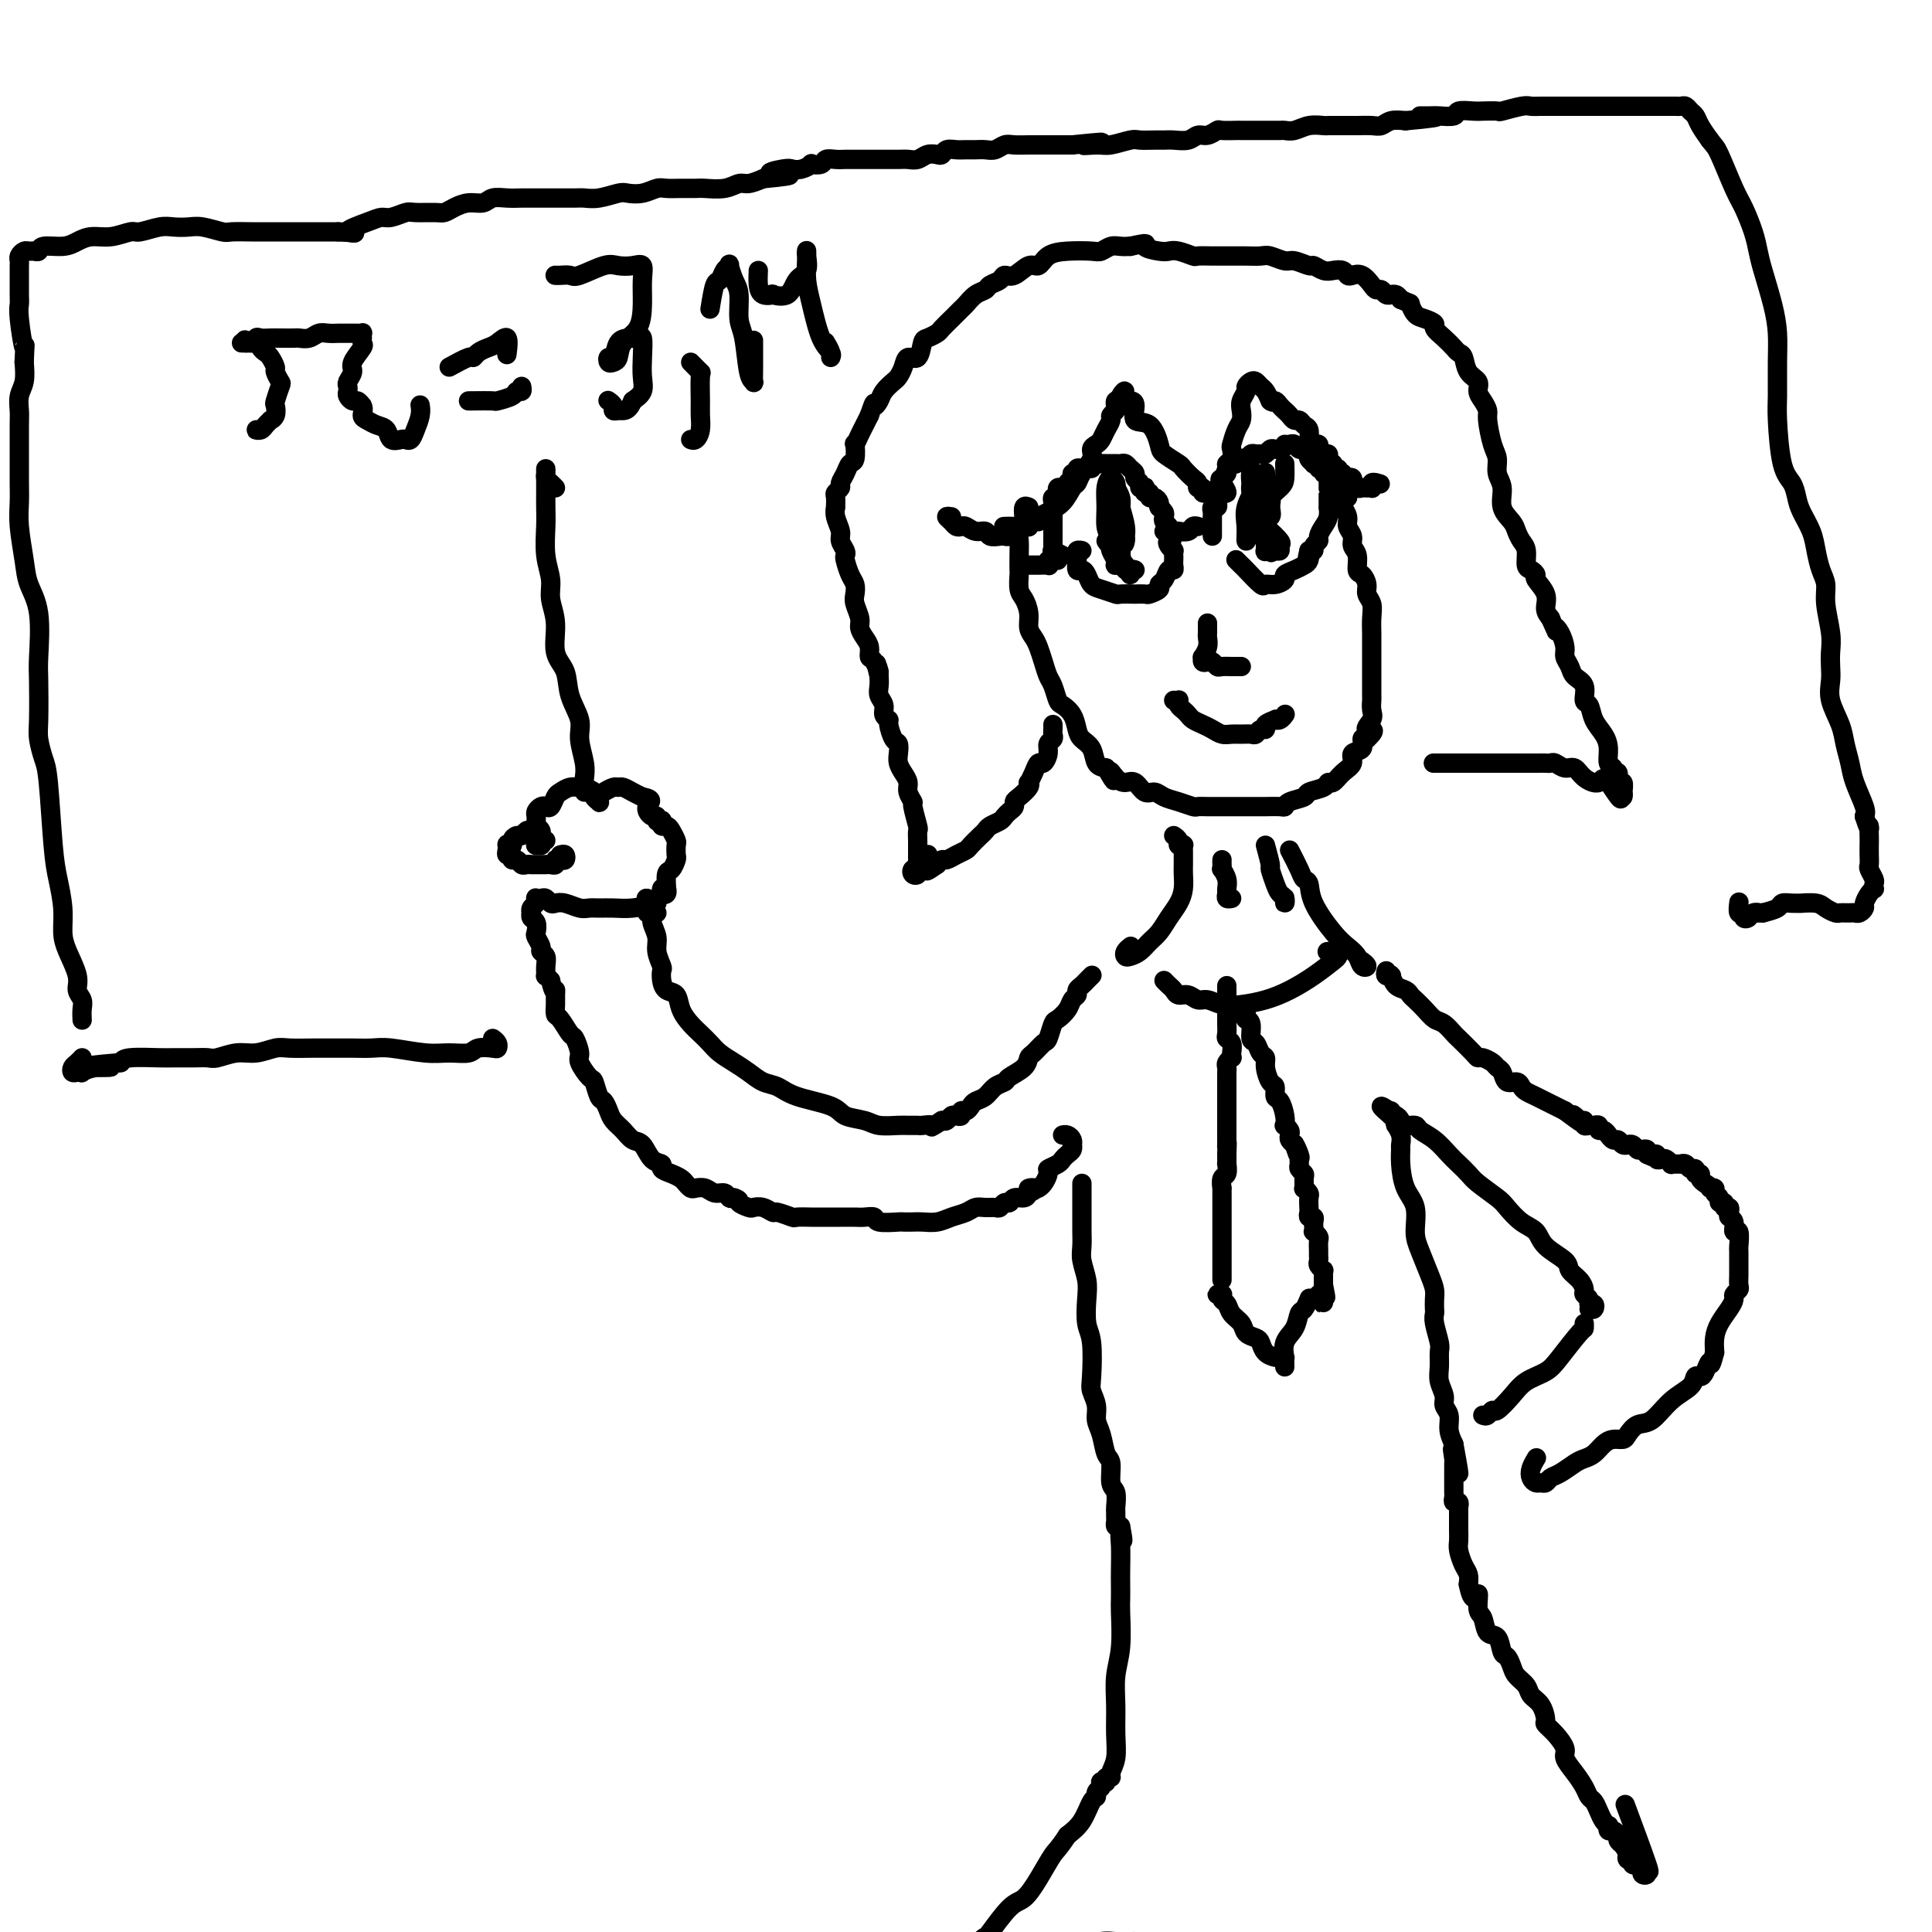<svg viewBox='0 0 400 400' version='1.1' xmlns='http://www.w3.org/2000/svg' xmlns:xlink='http://www.w3.org/1999/xlink'><g fill='none' stroke='#000000' stroke-width='4' stroke-linecap='round' stroke-linejoin='round'><path d='M231,103c-0.000,-0.039 -0.000,-0.079 0,0c0.000,0.079 0.001,0.275 0,1c-0.001,0.725 -0.004,1.978 0,3c0.004,1.022 0.015,1.812 0,2c-0.015,0.188 -0.058,-0.227 0,0c0.058,0.227 0.215,1.097 0,1c-0.215,-0.097 -0.804,-1.161 -1,-2c-0.196,-0.839 0.000,-1.454 0,-2c-0.000,-0.546 -0.197,-1.023 0,-2c0.197,-0.977 0.789,-2.452 1,-3c0.211,-0.548 0.043,-0.168 0,0c-0.043,0.168 0.041,0.124 0,0c-0.041,-0.124 -0.206,-0.329 0,0c0.206,0.329 0.785,1.193 1,2c0.215,0.807 0.068,1.556 0,2c-0.068,0.444 -0.057,0.581 0,1c0.057,0.419 0.159,1.120 0,1c-0.159,-0.120 -0.580,-1.060 -1,-2'/><path d='M231,105c-0.000,0.721 -0.001,0.522 0,0c0.001,-0.522 0.004,-1.367 0,-2c-0.004,-0.633 -0.015,-1.053 0,-1c0.015,0.053 0.058,0.579 0,1c-0.058,0.421 -0.216,0.737 0,1c0.216,0.263 0.805,0.474 1,1c0.195,0.526 -0.003,1.368 0,2c0.003,0.632 0.207,1.055 0,2c-0.207,0.945 -0.826,2.413 -1,3c-0.174,0.587 0.096,0.292 0,0c-0.096,-0.292 -0.559,-0.580 -1,-1c-0.441,-0.420 -0.860,-0.970 -1,-2c-0.140,-1.030 0.000,-2.538 0,-4c-0.000,-1.462 -0.141,-2.878 0,-4c0.141,-1.122 0.563,-1.952 1,-2c0.437,-0.048 0.887,0.684 1,1c0.113,0.316 -0.113,0.216 0,1c0.113,0.784 0.564,2.452 1,4c0.436,1.548 0.855,2.977 1,4c0.145,1.023 0.014,1.639 0,2c-0.014,0.361 0.089,0.468 0,1c-0.089,0.532 -0.370,1.489 -1,0c-0.630,-1.489 -1.609,-5.426 -2,-7c-0.391,-1.574 -0.196,-0.787 0,0'/><path d='M266,96c0.027,1.113 0.053,2.226 0,3c-0.053,0.774 -0.186,1.208 -1,2c-0.814,0.792 -2.309,1.941 -3,3c-0.691,1.059 -0.579,2.028 -1,3c-0.421,0.972 -1.374,1.949 -2,3c-0.626,1.051 -0.925,2.178 -1,2c-0.075,-0.178 0.075,-1.659 0,-3c-0.075,-1.341 -0.374,-2.542 0,-4c0.374,-1.458 1.420,-3.172 2,-4c0.580,-0.828 0.695,-0.771 1,-1c0.305,-0.229 0.801,-0.742 1,-1c0.199,-0.258 0.102,-0.259 0,0c-0.102,0.259 -0.209,0.777 0,1c0.209,0.223 0.732,0.152 1,1c0.268,0.848 0.279,2.617 0,4c-0.279,1.383 -0.849,2.381 -1,3c-0.151,0.619 0.118,0.858 0,1c-0.118,0.142 -0.621,0.188 -1,0c-0.379,-0.188 -0.633,-0.611 -1,-2c-0.367,-1.389 -0.845,-3.743 -1,-5c-0.155,-1.257 0.014,-1.418 0,-2c-0.014,-0.582 -0.210,-1.586 0,-2c0.210,-0.414 0.827,-0.237 1,0c0.173,0.237 -0.097,0.536 0,1c0.097,0.464 0.562,1.093 1,2c0.438,0.907 0.849,2.090 1,3c0.151,0.910 0.043,1.546 0,2c-0.043,0.454 -0.022,0.727 0,1'/><path d='M262,107c0.464,1.184 0.124,-0.355 0,-1c-0.124,-0.645 -0.033,-0.394 0,-1c0.033,-0.606 0.009,-2.069 0,-3c-0.009,-0.931 -0.003,-1.331 0,-2c0.003,-0.669 0.004,-1.606 0,-2c-0.004,-0.394 -0.014,-0.245 0,0c0.014,0.245 0.052,0.586 0,1c-0.052,0.414 -0.194,0.899 0,2c0.194,1.101 0.724,2.816 1,4c0.276,1.184 0.298,1.837 0,2c-0.298,0.163 -0.915,-0.162 -1,0c-0.085,0.162 0.362,0.813 0,0c-0.362,-0.813 -1.532,-3.089 -2,-4c-0.468,-0.911 -0.234,-0.455 0,0'/><path d='M213,105c-0.415,-0.171 -0.829,-0.342 -1,0c-0.171,0.342 -0.098,1.196 0,2c0.098,0.804 0.222,1.557 0,2c-0.222,0.443 -0.791,0.575 -1,1c-0.209,0.425 -0.057,1.143 0,2c0.057,0.857 0.018,1.853 0,3c-0.018,1.147 -0.015,2.446 0,3c0.015,0.554 0.042,0.365 0,1c-0.042,0.635 -0.152,2.096 0,3c0.152,0.904 0.565,1.253 1,2c0.435,0.747 0.890,1.894 1,3c0.110,1.106 -0.125,2.173 0,3c0.125,0.827 0.611,1.413 1,2c0.389,0.587 0.682,1.173 1,2c0.318,0.827 0.662,1.895 1,3c0.338,1.105 0.672,2.249 1,3c0.328,0.751 0.652,1.111 1,2c0.348,0.889 0.722,2.307 1,3c0.278,0.693 0.460,0.660 1,1c0.540,0.340 1.439,1.054 2,2c0.561,0.946 0.783,2.124 1,3c0.217,0.876 0.429,1.451 1,2c0.571,0.549 1.500,1.071 2,2c0.500,0.929 0.571,2.265 1,3c0.429,0.735 1.214,0.867 2,1'/><path d='M229,159c2.667,4.671 1.333,1.848 1,1c-0.333,-0.848 0.334,0.280 1,1c0.666,0.720 1.333,1.033 2,1c0.667,-0.033 1.336,-0.413 2,0c0.664,0.413 1.323,1.617 2,2c0.677,0.383 1.371,-0.055 2,0c0.629,0.055 1.193,0.603 2,1c0.807,0.397 1.856,0.642 3,1c1.144,0.358 2.383,0.828 3,1c0.617,0.172 0.611,0.046 1,0c0.389,-0.046 1.174,-0.012 2,0c0.826,0.012 1.692,0.003 2,0c0.308,-0.003 0.059,-0.001 1,0c0.941,0.001 3.071,0.000 4,0c0.929,-0.000 0.655,0.001 1,0c0.345,-0.001 1.309,-0.003 2,0c0.691,0.003 1.110,0.012 2,0c0.890,-0.012 2.250,-0.045 3,0c0.750,0.045 0.891,0.167 1,0c0.109,-0.167 0.186,-0.623 1,-1c0.814,-0.377 2.364,-0.674 3,-1c0.636,-0.326 0.358,-0.682 1,-1c0.642,-0.318 2.205,-0.599 3,-1c0.795,-0.401 0.824,-0.924 1,-1c0.176,-0.076 0.500,0.293 1,0c0.500,-0.293 1.177,-1.249 2,-2c0.823,-0.751 1.792,-1.298 2,-2c0.208,-0.702 -0.346,-1.559 0,-2c0.346,-0.441 1.593,-0.465 2,-1c0.407,-0.535 -0.027,-1.581 0,-2c0.027,-0.419 0.513,-0.209 1,0'/><path d='M283,153c2.724,-2.522 0.534,-1.825 0,-2c-0.534,-0.175 0.589,-1.220 1,-2c0.411,-0.780 0.110,-1.293 0,-2c-0.110,-0.707 -0.030,-1.606 0,-2c0.030,-0.394 0.008,-0.281 0,-1c-0.008,-0.719 -0.002,-2.271 0,-3c0.002,-0.729 0.001,-0.637 0,-1c-0.001,-0.363 -0.000,-1.181 0,-2c0.000,-0.819 -0.000,-1.640 0,-2c0.000,-0.360 0.001,-0.260 0,-1c-0.001,-0.740 -0.004,-2.320 0,-3c0.004,-0.680 0.016,-0.461 0,-1c-0.016,-0.539 -0.060,-1.836 0,-3c0.060,-1.164 0.222,-2.194 0,-3c-0.222,-0.806 -0.829,-1.389 -1,-2c-0.171,-0.611 0.094,-1.252 0,-2c-0.094,-0.748 -0.546,-1.604 -1,-2c-0.454,-0.396 -0.910,-0.333 -1,-1c-0.090,-0.667 0.187,-2.065 0,-3c-0.187,-0.935 -0.839,-1.407 -1,-2c-0.161,-0.593 0.167,-1.307 0,-2c-0.167,-0.693 -0.829,-1.365 -1,-2c-0.171,-0.635 0.150,-1.231 0,-2c-0.150,-0.769 -0.769,-1.709 -1,-2c-0.231,-0.291 -0.072,0.066 0,0c0.072,-0.066 0.058,-0.556 0,-1c-0.058,-0.444 -0.159,-0.841 0,-1c0.159,-0.159 0.580,-0.079 1,0'/><path d='M279,103c-0.833,-3.667 -0.417,-1.833 0,0'/><path d='M208,109c-0.170,0.006 -0.341,0.013 0,0c0.341,-0.013 1.192,-0.044 2,0c0.808,0.044 1.571,0.165 2,0c0.429,-0.165 0.524,-0.615 1,-1c0.476,-0.385 1.332,-0.704 2,-1c0.668,-0.296 1.147,-0.568 2,-1c0.853,-0.432 2.079,-1.025 3,-2c0.921,-0.975 1.538,-2.331 2,-3c0.462,-0.669 0.768,-0.652 1,-1c0.232,-0.348 0.391,-1.062 1,-2c0.609,-0.938 1.668,-2.099 2,-3c0.332,-0.901 -0.065,-1.540 0,-2c0.065,-0.460 0.591,-0.739 1,-1c0.409,-0.261 0.702,-0.504 1,-1c0.298,-0.496 0.602,-1.246 1,-2c0.398,-0.754 0.891,-1.512 1,-2c0.109,-0.488 -0.164,-0.705 0,-1c0.164,-0.295 0.766,-0.667 1,-1c0.234,-0.333 0.102,-0.628 0,-1c-0.102,-0.372 -0.172,-0.821 0,-1c0.172,-0.179 0.586,-0.090 1,0'/><path d='M232,83c1.793,-3.459 0.275,-1.606 0,-1c-0.275,0.606 0.694,-0.037 1,0c0.306,0.037 -0.052,0.752 0,1c0.052,0.248 0.515,0.027 1,0c0.485,-0.027 0.992,0.138 1,1c0.008,0.862 -0.485,2.420 0,3c0.485,0.580 1.946,0.182 3,1c1.054,0.818 1.700,2.853 2,4c0.300,1.147 0.252,1.406 1,2c0.748,0.594 2.290,1.522 3,2c0.710,0.478 0.586,0.505 1,1c0.414,0.495 1.364,1.457 2,2c0.636,0.543 0.958,0.667 1,1c0.042,0.333 -0.196,0.875 0,1c0.196,0.125 0.826,-0.165 1,0c0.174,0.165 -0.108,0.787 0,1c0.108,0.213 0.606,0.019 1,0c0.394,-0.019 0.684,0.137 1,0c0.316,-0.137 0.658,-0.569 1,-1'/><path d='M252,101c3.338,2.590 1.683,0.065 1,-1c-0.683,-1.065 -0.393,-0.671 0,-1c0.393,-0.329 0.889,-1.382 1,-2c0.111,-0.618 -0.164,-0.802 0,-1c0.164,-0.198 0.766,-0.409 1,-1c0.234,-0.591 0.102,-1.562 0,-2c-0.102,-0.438 -0.172,-0.344 0,-1c0.172,-0.656 0.586,-2.063 1,-3c0.414,-0.937 0.828,-1.403 1,-2c0.172,-0.597 0.102,-1.326 0,-2c-0.102,-0.674 -0.234,-1.292 0,-2c0.234,-0.708 0.836,-1.507 1,-2c0.164,-0.493 -0.111,-0.680 0,-1c0.111,-0.320 0.607,-0.774 1,-1c0.393,-0.226 0.683,-0.226 1,0c0.317,0.226 0.662,0.676 1,1c0.338,0.324 0.668,0.521 1,1c0.332,0.479 0.666,1.239 1,2'/><path d='M263,83c0.643,0.571 0.750,-0.001 1,0c0.250,0.001 0.645,0.574 1,1c0.355,0.426 0.672,0.706 1,1c0.328,0.294 0.666,0.602 1,1c0.334,0.398 0.664,0.885 1,1c0.336,0.115 0.679,-0.142 1,0c0.321,0.142 0.621,0.683 1,1c0.379,0.317 0.838,0.411 1,1c0.162,0.589 0.028,1.675 0,2c-0.028,0.325 0.049,-0.110 0,0c-0.049,0.110 -0.224,0.764 0,1c0.224,0.236 0.847,0.053 1,0c0.153,-0.053 -0.166,0.024 0,0c0.166,-0.024 0.815,-0.147 1,0c0.185,0.147 -0.094,0.565 0,1c0.094,0.435 0.560,0.887 1,1c0.440,0.113 0.854,-0.114 1,0c0.146,0.114 0.024,0.571 0,1c-0.024,0.429 0.050,0.832 0,1c-0.050,0.168 -0.223,0.100 0,0c0.223,-0.100 0.843,-0.233 1,0c0.157,0.233 -0.150,0.832 0,1c0.150,0.168 0.757,-0.095 1,0c0.243,0.095 0.121,0.547 0,1'/><path d='M277,98c2.404,2.261 1.415,0.414 1,0c-0.415,-0.414 -0.256,0.606 0,1c0.256,0.394 0.607,0.162 1,0c0.393,-0.162 0.826,-0.254 1,0c0.174,0.254 0.088,0.853 0,1c-0.088,0.147 -0.177,-0.157 0,0c0.177,0.157 0.622,0.775 1,1c0.378,0.225 0.689,0.057 1,0c0.311,-0.057 0.622,-0.001 1,0c0.378,0.001 0.823,-0.051 1,0c0.177,0.051 0.086,0.206 0,0c-0.086,-0.206 -0.167,-0.773 0,-1c0.167,-0.227 0.584,-0.113 1,0'/><path d='M285,100c1.333,0.333 0.667,0.167 0,0'/><path d='M197,107c-0.512,-0.084 -1.025,-0.167 -1,0c0.025,0.167 0.587,0.585 1,1c0.413,0.415 0.678,0.828 1,1c0.322,0.172 0.701,0.102 1,0c0.299,-0.102 0.518,-0.238 1,0c0.482,0.238 1.228,0.848 2,1c0.772,0.152 1.569,-0.155 2,0c0.431,0.155 0.496,0.771 1,1c0.504,0.229 1.448,0.072 2,0c0.552,-0.072 0.712,-0.058 1,0c0.288,0.058 0.704,0.159 1,0c0.296,-0.159 0.472,-0.577 1,-1c0.528,-0.423 1.409,-0.849 2,-1c0.591,-0.151 0.893,-0.026 1,0c0.107,0.026 0.018,-0.045 0,0c-0.018,0.045 0.034,0.208 0,0c-0.034,-0.208 -0.153,-0.788 0,-1c0.153,-0.212 0.580,-0.057 1,0c0.420,0.057 0.834,0.016 1,0c0.166,-0.016 0.083,-0.008 0,0'/><path d='M218,150c0.009,0.335 0.017,0.669 0,1c-0.017,0.331 -0.060,0.657 0,1c0.060,0.343 0.223,0.703 0,1c-0.223,0.297 -0.833,0.530 -1,1c-0.167,0.470 0.109,1.177 0,2c-0.109,0.823 -0.604,1.761 -1,2c-0.396,0.239 -0.693,-0.221 -1,0c-0.307,0.221 -0.625,1.124 -1,2c-0.375,0.876 -0.808,1.726 -1,2c-0.192,0.274 -0.142,-0.029 0,0c0.142,0.029 0.375,0.389 0,1c-0.375,0.611 -1.358,1.473 -2,2c-0.642,0.527 -0.945,0.719 -1,1c-0.055,0.281 0.136,0.653 0,1c-0.136,0.347 -0.600,0.671 -1,1c-0.400,0.329 -0.736,0.665 -1,1c-0.264,0.335 -0.456,0.671 -1,1c-0.544,0.329 -1.440,0.651 -2,1c-0.560,0.349 -0.783,0.723 -1,1c-0.217,0.277 -0.429,0.456 -1,1c-0.571,0.544 -1.501,1.451 -2,2c-0.499,0.549 -0.567,0.738 -1,1c-0.433,0.262 -1.229,0.596 -2,1c-0.771,0.404 -1.515,0.878 -2,1c-0.485,0.122 -0.710,-0.108 -1,0c-0.290,0.108 -0.645,0.554 -1,1'/><path d='M194,179c-2.730,1.924 -2.056,1.235 -2,1c0.056,-0.235 -0.508,-0.014 -1,0c-0.492,0.014 -0.912,-0.177 -1,0c-0.088,0.177 0.158,0.723 0,1c-0.158,0.277 -0.718,0.285 -1,0c-0.282,-0.285 -0.287,-0.864 0,-1c0.287,-0.136 0.865,0.170 1,0c0.135,-0.170 -0.174,-0.816 0,-1c0.174,-0.184 0.830,0.095 1,0c0.170,-0.095 -0.147,-0.564 0,-1c0.147,-0.436 0.756,-0.839 1,-1c0.244,-0.161 0.122,-0.081 0,0'/><path d='M189,180c0.423,0.087 0.845,0.174 1,0c0.155,-0.174 0.042,-0.609 0,-1c-0.042,-0.391 -0.011,-0.739 0,-1c0.011,-0.261 0.004,-0.434 0,-1c-0.004,-0.566 -0.005,-1.525 0,-2c0.005,-0.475 0.017,-0.465 0,-1c-0.017,-0.535 -0.061,-1.613 0,-2c0.061,-0.387 0.227,-0.081 0,-1c-0.227,-0.919 -0.848,-3.061 -1,-4c-0.152,-0.939 0.166,-0.674 0,-1c-0.166,-0.326 -0.815,-1.242 -1,-2c-0.185,-0.758 0.095,-1.359 0,-2c-0.095,-0.641 -0.564,-1.321 -1,-2c-0.436,-0.679 -0.839,-1.355 -1,-2c-0.161,-0.645 -0.081,-1.258 0,-2c0.081,-0.742 0.161,-1.613 0,-2c-0.161,-0.387 -0.564,-0.292 -1,-1c-0.436,-0.708 -0.905,-2.220 -1,-3c-0.095,-0.780 0.185,-0.828 0,-1c-0.185,-0.172 -0.834,-0.469 -1,-1c-0.166,-0.531 0.151,-1.297 0,-2c-0.151,-0.703 -0.772,-1.343 -1,-2c-0.228,-0.657 -0.065,-1.331 0,-2c0.065,-0.669 0.033,-1.335 0,-2'/><path d='M182,140c-1.194,-4.910 -0.179,-1.686 0,-1c0.179,0.686 -0.478,-1.167 -1,-2c-0.522,-0.833 -0.909,-0.645 -1,-1c-0.091,-0.355 0.116,-1.254 0,-2c-0.116,-0.746 -0.553,-1.341 -1,-2c-0.447,-0.659 -0.904,-1.384 -1,-2c-0.096,-0.616 0.168,-1.122 0,-2c-0.168,-0.878 -0.767,-2.126 -1,-3c-0.233,-0.874 -0.101,-1.372 0,-2c0.101,-0.628 0.172,-1.386 0,-2c-0.172,-0.614 -0.586,-1.085 -1,-2c-0.414,-0.915 -0.828,-2.275 -1,-3c-0.172,-0.725 -0.102,-0.816 0,-1c0.102,-0.184 0.238,-0.460 0,-1c-0.238,-0.540 -0.848,-1.344 -1,-2c-0.152,-0.656 0.156,-1.163 0,-2c-0.156,-0.837 -0.775,-2.003 -1,-3c-0.225,-0.997 -0.056,-1.825 0,-2c0.056,-0.175 0.000,0.305 0,0c-0.000,-0.305 0.056,-1.394 0,-2c-0.056,-0.606 -0.222,-0.730 0,-1c0.222,-0.270 0.834,-0.686 1,-1c0.166,-0.314 -0.113,-0.527 0,-1c0.113,-0.473 0.618,-1.207 1,-2c0.382,-0.793 0.641,-1.644 1,-2c0.359,-0.356 0.817,-0.217 1,-1c0.183,-0.783 0.090,-2.489 0,-3c-0.090,-0.511 -0.179,0.172 0,0c0.179,-0.172 0.625,-1.200 1,-2c0.375,-0.800 0.679,-1.371 1,-2c0.321,-0.629 0.661,-1.314 1,-2'/><path d='M180,86c1.257,-3.666 0.900,-2.329 1,-2c0.100,0.329 0.657,-0.348 1,-1c0.343,-0.652 0.472,-1.279 1,-2c0.528,-0.721 1.455,-1.535 2,-2c0.545,-0.465 0.710,-0.580 1,-1c0.290,-0.420 0.707,-1.145 1,-2c0.293,-0.855 0.464,-1.840 1,-2c0.536,-0.160 1.438,0.505 2,0c0.562,-0.505 0.784,-2.181 1,-3c0.216,-0.819 0.425,-0.783 1,-1c0.575,-0.217 1.516,-0.688 2,-1c0.484,-0.312 0.510,-0.464 1,-1c0.490,-0.536 1.443,-1.457 2,-2c0.557,-0.543 0.716,-0.709 1,-1c0.284,-0.291 0.691,-0.708 1,-1c0.309,-0.292 0.521,-0.459 1,-1c0.479,-0.541 1.227,-1.456 2,-2c0.773,-0.544 1.571,-0.718 2,-1c0.429,-0.282 0.489,-0.672 1,-1c0.511,-0.328 1.474,-0.594 2,-1c0.526,-0.406 0.615,-0.953 1,-1c0.385,-0.047 1.066,0.404 2,0c0.934,-0.404 2.120,-1.664 3,-2c0.880,-0.336 1.453,0.251 2,0c0.547,-0.251 1.067,-1.339 2,-2c0.933,-0.661 2.280,-0.895 4,-1c1.720,-0.105 3.812,-0.081 5,0c1.188,0.081 1.473,0.217 2,0c0.527,-0.217 1.296,-0.789 2,-1c0.704,-0.211 1.344,-0.060 2,0c0.656,0.060 1.328,0.030 2,0'/><path d='M234,51c4.547,-0.988 2.914,-0.457 3,0c0.086,0.457 1.891,0.840 3,1c1.109,0.160 1.522,0.095 2,0c0.478,-0.095 1.021,-0.222 2,0c0.979,0.222 2.394,0.791 3,1c0.606,0.209 0.403,0.056 1,0c0.597,-0.056 1.993,-0.015 3,0c1.007,0.015 1.625,0.004 2,0c0.375,-0.004 0.508,-0.002 1,0c0.492,0.002 1.343,0.005 2,0c0.657,-0.005 1.119,-0.016 2,0c0.881,0.016 2.180,0.061 3,0c0.820,-0.061 1.160,-0.228 2,0c0.840,0.228 2.178,0.849 3,1c0.822,0.151 1.126,-0.170 2,0c0.874,0.170 2.318,0.829 3,1c0.682,0.171 0.603,-0.147 1,0c0.397,0.147 1.272,0.758 2,1c0.728,0.242 1.311,0.116 2,0c0.689,-0.116 1.484,-0.221 2,0c0.516,0.221 0.754,0.767 1,1c0.246,0.233 0.500,0.152 1,0c0.500,-0.152 1.247,-0.377 2,0c0.753,0.377 1.512,1.355 2,2c0.488,0.645 0.704,0.958 1,1c0.296,0.042 0.671,-0.186 1,0c0.329,0.186 0.613,0.785 1,1c0.387,0.215 0.877,0.047 1,0c0.123,-0.047 -0.121,0.026 0,0c0.121,-0.026 0.606,-0.150 1,0c0.394,0.150 0.697,0.575 1,1'/><path d='M290,62c2.272,1.046 1.952,0.661 2,1c0.048,0.339 0.463,1.403 1,2c0.537,0.597 1.194,0.727 2,1c0.806,0.273 1.760,0.690 2,1c0.240,0.310 -0.234,0.515 0,1c0.234,0.485 1.175,1.250 2,2c0.825,0.750 1.535,1.485 2,2c0.465,0.515 0.684,0.809 1,1c0.316,0.191 0.728,0.277 1,1c0.272,0.723 0.402,2.081 1,3c0.598,0.919 1.662,1.398 2,2c0.338,0.602 -0.050,1.327 0,2c0.050,0.673 0.539,1.296 1,2c0.461,0.704 0.893,1.490 1,2c0.107,0.510 -0.111,0.743 0,2c0.111,1.257 0.550,3.536 1,5c0.450,1.464 0.912,2.111 1,3c0.088,0.889 -0.198,2.020 0,3c0.198,0.980 0.879,1.810 1,3c0.121,1.190 -0.317,2.740 0,4c0.317,1.260 1.391,2.229 2,3c0.609,0.771 0.754,1.344 1,2c0.246,0.656 0.592,1.395 1,2c0.408,0.605 0.878,1.078 1,2c0.122,0.922 -0.103,2.294 0,3c0.103,0.706 0.535,0.745 1,1c0.465,0.255 0.964,0.726 1,1c0.036,0.274 -0.393,0.352 0,1c0.393,0.648 1.606,1.867 2,3c0.394,1.133 -0.030,2.181 0,3c0.030,0.819 0.515,1.410 1,2'/><path d='M321,128c1.730,3.992 1.055,2.473 1,2c-0.055,-0.473 0.509,0.100 1,1c0.491,0.900 0.910,2.127 1,3c0.090,0.873 -0.148,1.394 0,2c0.148,0.606 0.684,1.299 1,2c0.316,0.701 0.412,1.412 1,2c0.588,0.588 1.666,1.052 2,2c0.334,0.948 -0.078,2.378 0,3c0.078,0.622 0.647,0.436 1,1c0.353,0.564 0.491,1.877 1,3c0.509,1.123 1.389,2.057 2,3c0.611,0.943 0.952,1.897 1,3c0.048,1.103 -0.198,2.356 0,3c0.198,0.644 0.842,0.679 1,1c0.158,0.321 -0.168,0.930 0,1c0.168,0.070 0.829,-0.397 1,0c0.171,0.397 -0.150,1.659 0,2c0.150,0.341 0.769,-0.237 1,0c0.231,0.237 0.072,1.290 0,2c-0.072,0.710 -0.058,1.076 0,1c0.058,-0.076 0.159,-0.593 0,-1c-0.159,-0.407 -0.580,-0.703 -1,-1'/><path d='M335,163c1.792,5.181 -0.727,0.633 -2,-1c-1.273,-1.633 -1.300,-0.350 -2,0c-0.700,0.350 -2.071,-0.232 -3,-1c-0.929,-0.768 -1.414,-1.722 -2,-2c-0.586,-0.278 -1.272,0.122 -2,0c-0.728,-0.122 -1.499,-0.765 -2,-1c-0.501,-0.235 -0.732,-0.063 -1,0c-0.268,0.063 -0.571,0.017 -1,0c-0.429,-0.017 -0.983,-0.005 -2,0c-1.017,0.005 -2.497,0.001 -3,0c-0.503,-0.001 -0.029,-0.000 0,0c0.029,0.000 -0.387,0.000 -1,0c-0.613,-0.000 -1.424,-0.000 -2,0c-0.576,0.000 -0.918,0.000 -1,0c-0.082,-0.000 0.095,-0.000 0,0c-0.095,0.000 -0.463,0.000 -1,0c-0.537,-0.000 -1.243,-0.000 -2,0c-0.757,0.000 -1.565,0.000 -2,0c-0.435,-0.000 -0.498,-0.000 -1,0c-0.502,0.000 -1.444,0.000 -2,0c-0.556,-0.000 -0.726,-0.000 -1,0c-0.274,0.000 -0.651,0.000 -1,0c-0.349,-0.000 -0.671,-0.000 -1,0c-0.329,0.000 -0.664,0.000 -1,0'/><path d='M299,158c-3.800,0.000 -1.800,0.000 -1,0c0.800,0.000 0.400,0.000 0,0'/><path d='M212,117c0.449,-0.000 0.898,-0.000 1,0c0.102,0.000 -0.144,0.001 0,0c0.144,-0.001 0.679,-0.004 1,0c0.321,0.004 0.429,0.015 1,0c0.571,-0.015 1.607,-0.057 2,0c0.393,0.057 0.144,0.211 0,0c-0.144,-0.211 -0.183,-0.789 0,-1c0.183,-0.211 0.588,-0.057 1,0c0.412,0.057 0.832,0.016 1,0c0.168,-0.016 0.084,-0.008 0,0'/><path d='M220,115c-0.845,-0.447 -1.691,-0.893 -2,-1c-0.309,-0.107 -0.083,0.126 0,0c0.083,-0.126 0.022,-0.611 0,-1c-0.022,-0.389 -0.006,-0.681 0,-1c0.006,-0.319 0.002,-0.666 0,-1c-0.002,-0.334 -0.000,-0.654 0,-1c0.000,-0.346 0.000,-0.719 0,-1c-0.000,-0.281 0.000,-0.470 0,-1c-0.000,-0.530 -0.001,-1.400 0,-2c0.001,-0.600 0.004,-0.931 0,-1c-0.004,-0.069 -0.015,0.122 0,0c0.015,-0.122 0.056,-0.558 0,-1c-0.056,-0.442 -0.208,-0.889 0,-1c0.208,-0.111 0.778,0.115 1,0c0.222,-0.115 0.097,-0.570 0,-1c-0.097,-0.430 -0.165,-0.836 0,-1c0.165,-0.164 0.565,-0.086 1,0c0.435,0.086 0.905,0.182 1,0c0.095,-0.182 -0.186,-0.641 0,-1c0.186,-0.359 0.837,-0.618 1,-1c0.163,-0.382 -0.164,-0.887 0,-1c0.164,-0.113 0.817,0.166 1,0c0.183,-0.166 -0.105,-0.775 0,-1c0.105,-0.225 0.601,-0.064 1,0c0.399,0.064 0.699,0.032 1,0'/><path d='M225,97c1.322,-0.868 1.128,-0.036 1,0c-0.128,0.036 -0.189,-0.722 0,-1c0.189,-0.278 0.629,-0.074 1,0c0.371,0.074 0.673,0.020 1,0c0.327,-0.020 0.679,-0.005 1,0c0.321,0.005 0.611,0.001 1,0c0.389,-0.001 0.877,0.003 1,0c0.123,-0.003 -0.121,-0.012 0,0c0.121,0.012 0.606,0.045 1,0c0.394,-0.045 0.698,-0.167 1,0c0.302,0.167 0.602,0.623 1,1c0.398,0.377 0.895,0.676 1,1c0.105,0.324 -0.182,0.674 0,1c0.182,0.326 0.832,0.627 1,1c0.168,0.373 -0.147,0.817 0,1c0.147,0.183 0.757,0.106 1,0c0.243,-0.106 0.121,-0.239 0,0c-0.121,0.239 -0.239,0.852 0,1c0.239,0.148 0.834,-0.167 1,0c0.166,0.167 -0.099,0.815 0,1c0.099,0.185 0.561,-0.095 1,0c0.439,0.095 0.853,0.564 1,1c0.147,0.436 0.025,0.838 0,1c-0.025,0.162 0.045,0.085 0,0c-0.045,-0.085 -0.204,-0.177 0,0c0.204,0.177 0.773,0.625 1,1c0.227,0.375 0.112,0.678 0,1c-0.112,0.322 -0.223,0.664 0,1c0.223,0.336 0.778,0.668 1,1c0.222,0.332 0.111,0.666 0,1'/><path d='M242,110c1.254,2.421 0.389,1.972 0,2c-0.389,0.028 -0.300,0.532 0,1c0.300,0.468 0.812,0.898 1,1c0.188,0.102 0.051,-0.126 0,0c-0.051,0.126 -0.017,0.606 0,1c0.017,0.394 0.016,0.701 0,1c-0.016,0.299 -0.047,0.591 0,1c0.047,0.409 0.172,0.935 0,1c-0.172,0.065 -0.642,-0.333 -1,0c-0.358,0.333 -0.605,1.396 -1,2c-0.395,0.604 -0.937,0.750 -1,1c-0.063,0.250 0.354,0.603 0,1c-0.354,0.397 -1.479,0.838 -2,1c-0.521,0.162 -0.438,0.044 -1,0c-0.562,-0.044 -1.768,-0.015 -2,0c-0.232,0.015 0.509,0.016 0,0c-0.509,-0.016 -2.269,-0.049 -3,0c-0.731,0.049 -0.433,0.181 -1,0c-0.567,-0.181 -1.998,-0.674 -3,-1c-1.002,-0.326 -1.575,-0.487 -2,-1c-0.425,-0.513 -0.702,-1.380 -1,-2c-0.298,-0.620 -0.617,-0.993 -1,-1c-0.383,-0.007 -0.831,0.352 -1,0c-0.169,-0.352 -0.059,-1.415 0,-2c0.059,-0.585 0.067,-0.693 0,-1c-0.067,-0.307 -0.210,-0.813 0,-1c0.210,-0.187 0.774,-0.053 1,0c0.226,0.053 0.113,0.027 0,0'/><path d='M241,110c0.344,0.001 0.687,0.001 1,0c0.313,-0.001 0.594,-0.004 1,0c0.406,0.004 0.936,0.015 1,0c0.064,-0.015 -0.336,-0.057 0,0c0.336,0.057 1.410,0.211 2,0c0.590,-0.211 0.697,-0.788 1,-1c0.303,-0.212 0.801,-0.061 1,0c0.199,0.061 0.100,0.030 0,0'/><path d='M251,111c-0.001,-0.757 -0.001,-1.513 0,-2c0.001,-0.487 0.004,-0.704 0,-1c-0.004,-0.296 -0.015,-0.671 0,-1c0.015,-0.329 0.056,-0.613 0,-1c-0.056,-0.387 -0.207,-0.877 0,-1c0.207,-0.123 0.773,0.121 1,0c0.227,-0.121 0.113,-0.607 0,-1c-0.113,-0.393 -0.227,-0.693 0,-1c0.227,-0.307 0.793,-0.621 1,-1c0.207,-0.379 0.054,-0.822 0,-1c-0.054,-0.178 -0.011,-0.089 0,0c0.011,0.089 -0.012,0.179 0,0c0.012,-0.179 0.060,-0.626 0,-1c-0.060,-0.374 -0.227,-0.675 0,-1c0.227,-0.325 0.848,-0.675 1,-1c0.152,-0.325 -0.166,-0.627 0,-1c0.166,-0.373 0.814,-0.818 1,-1c0.186,-0.182 -0.091,-0.100 0,0c0.091,0.100 0.549,0.219 1,0c0.451,-0.219 0.894,-0.777 1,-1c0.106,-0.223 -0.126,-0.113 0,0c0.126,0.113 0.611,0.227 1,0c0.389,-0.227 0.682,-0.797 1,-1c0.318,-0.203 0.663,-0.040 1,0c0.337,0.040 0.668,-0.042 1,0c0.332,0.042 0.666,0.207 1,0c0.334,-0.207 0.667,-0.787 1,-1c0.333,-0.213 0.667,-0.061 1,0c0.333,0.061 0.667,0.030 1,0'/><path d='M265,93c1.786,-0.689 1.252,-0.913 1,-1c-0.252,-0.087 -0.222,-0.039 0,0c0.222,0.039 0.638,0.067 1,0c0.362,-0.067 0.672,-0.229 1,0c0.328,0.229 0.675,0.849 1,1c0.325,0.151 0.627,-0.166 1,0c0.373,0.166 0.817,0.815 1,1c0.183,0.185 0.106,-0.095 0,0c-0.106,0.095 -0.240,0.565 0,1c0.240,0.435 0.853,0.833 1,1c0.147,0.167 -0.172,0.101 0,0c0.172,-0.101 0.834,-0.238 1,0c0.166,0.238 -0.166,0.851 0,1c0.166,0.149 0.829,-0.168 1,0c0.171,0.168 -0.150,0.819 0,1c0.150,0.181 0.772,-0.109 1,0c0.228,0.109 0.061,0.618 0,1c-0.061,0.382 -0.016,0.636 0,1c0.016,0.364 0.004,0.838 0,1c-0.004,0.162 -0.000,0.011 0,0c0.000,-0.011 -0.003,0.118 0,1c0.003,0.882 0.011,2.516 0,3c-0.011,0.484 -0.040,-0.183 0,0c0.040,0.183 0.150,1.215 0,2c-0.150,0.785 -0.561,1.325 -1,2c-0.439,0.675 -0.906,1.487 -1,2c-0.094,0.513 0.185,0.726 0,1c-0.185,0.274 -0.833,0.610 -1,1c-0.167,0.390 0.147,0.836 0,1c-0.147,0.164 -0.756,0.047 -1,0c-0.244,-0.047 -0.122,-0.023 0,0'/><path d='M271,114c-0.629,2.654 -0.201,1.289 0,1c0.201,-0.289 0.175,0.500 0,1c-0.175,0.500 -0.497,0.712 -1,1c-0.503,0.288 -1.186,0.651 -2,1c-0.814,0.349 -1.760,0.685 -2,1c-0.240,0.315 0.226,0.610 0,1c-0.226,0.390 -1.146,0.876 -2,1c-0.854,0.124 -1.644,-0.114 -2,0c-0.356,0.114 -0.278,0.580 -1,0c-0.722,-0.580 -2.245,-2.207 -3,-3c-0.755,-0.793 -0.742,-0.752 -1,-1c-0.258,-0.248 -0.788,-0.785 -1,-1c-0.212,-0.215 -0.106,-0.107 0,0'/><path d='M250,129c-0.002,0.328 -0.004,0.656 0,1c0.004,0.344 0.015,0.704 0,1c-0.015,0.296 -0.058,0.528 0,1c0.058,0.472 0.215,1.184 0,2c-0.215,0.816 -0.801,1.734 -1,2c-0.199,0.266 -0.012,-0.121 0,0c0.012,0.121 -0.153,0.750 0,1c0.153,0.250 0.622,0.119 1,0c0.378,-0.119 0.664,-0.228 1,0c0.336,0.228 0.721,0.793 1,1c0.279,0.207 0.453,0.055 1,0c0.547,-0.055 1.466,-0.015 2,0c0.534,0.015 0.682,0.004 1,0c0.318,-0.004 0.805,-0.001 1,0c0.195,0.001 0.097,0.001 0,0'/><path d='M243,145c0.416,0.024 0.833,0.048 1,0c0.167,-0.048 0.085,-0.168 0,0c-0.085,0.168 -0.175,0.622 0,1c0.175,0.378 0.613,0.678 1,1c0.387,0.322 0.722,0.664 1,1c0.278,0.336 0.497,0.664 1,1c0.503,0.336 1.289,0.678 2,1c0.711,0.322 1.346,0.622 2,1c0.654,0.378 1.327,0.834 2,1c0.673,0.166 1.346,0.040 2,0c0.654,-0.040 1.290,0.004 2,0c0.710,-0.004 1.495,-0.056 2,0c0.505,0.056 0.732,0.222 1,0c0.268,-0.222 0.579,-0.830 1,-1c0.421,-0.170 0.953,0.099 1,0c0.047,-0.099 -0.390,-0.566 0,-1c0.390,-0.434 1.607,-0.834 2,-1c0.393,-0.166 -0.039,-0.096 0,0c0.039,0.096 0.549,0.218 1,0c0.451,-0.218 0.843,-0.777 1,-1c0.157,-0.223 0.078,-0.112 0,0'/><path d='M229,112c0.312,0.455 0.623,0.909 1,1c0.377,0.091 0.819,-0.183 1,0c0.181,0.183 0.102,0.823 0,1c-0.102,0.177 -0.227,-0.111 0,0c0.227,0.111 0.807,0.619 1,1c0.193,0.381 0.000,0.636 0,1c-0.000,0.364 0.192,0.837 0,1c-0.192,0.163 -0.769,0.017 -1,0c-0.231,-0.017 -0.115,0.097 0,0c0.115,-0.097 0.231,-0.405 0,-1c-0.231,-0.595 -0.808,-1.477 -1,-2c-0.192,-0.523 0.000,-0.686 0,-1c-0.000,-0.314 -0.192,-0.779 0,-1c0.192,-0.221 0.770,-0.200 1,0c0.230,0.200 0.114,0.578 0,1c-0.114,0.422 -0.227,0.888 0,1c0.227,0.112 0.793,-0.130 1,0c0.207,0.130 0.056,0.633 0,1c-0.056,0.367 -0.015,0.599 0,1c0.015,0.401 0.004,0.972 0,1c-0.004,0.028 -0.002,-0.486 0,-1'/><path d='M232,116c0.482,0.343 0.185,-0.799 0,-1c-0.185,-0.201 -0.260,0.539 0,1c0.260,0.461 0.853,0.641 1,1c0.147,0.359 -0.153,0.895 0,1c0.153,0.105 0.759,-0.220 1,0c0.241,0.220 0.116,0.987 0,1c-0.116,0.013 -0.224,-0.727 0,-1c0.224,-0.273 0.778,-0.078 1,0c0.222,0.078 0.111,0.039 0,0'/><path d='M262,109c1.274,1.185 2.548,2.370 3,3c0.452,0.630 0.083,0.706 0,1c-0.083,0.294 0.121,0.808 0,1c-0.121,0.192 -0.568,0.062 -1,0c-0.432,-0.062 -0.848,-0.058 -1,0c-0.152,0.058 -0.041,0.168 0,0c0.041,-0.168 0.010,-0.615 0,-1c-0.010,-0.385 0.001,-0.707 0,-1c-0.001,-0.293 -0.014,-0.555 0,-1c0.014,-0.445 0.056,-1.072 0,-1c-0.056,0.072 -0.210,0.842 0,1c0.210,0.158 0.785,-0.298 1,0c0.215,0.298 0.071,1.349 0,2c-0.071,0.651 -0.071,0.903 0,1c0.071,0.097 0.211,0.039 0,0c-0.211,-0.039 -0.772,-0.060 -1,0c-0.228,0.060 -0.123,0.202 0,0c0.123,-0.202 0.264,-0.747 0,-1c-0.264,-0.253 -0.933,-0.215 -1,0c-0.067,0.215 0.466,0.608 1,1'/><path d='M263,114c0.215,0.781 0.254,0.233 0,0c-0.254,-0.233 -0.800,-0.151 -1,0c-0.200,0.151 -0.054,0.370 0,0c0.054,-0.370 0.014,-1.328 0,-2c-0.014,-0.672 -0.004,-1.056 0,-1c0.004,0.056 0.001,0.554 0,1c-0.001,0.446 -0.000,0.842 0,1c0.000,0.158 0.000,0.079 0,0'/><path d='M253,178c-0.008,0.297 -0.016,0.594 0,1c0.016,0.406 0.057,0.921 0,1c-0.057,0.079 -0.212,-0.276 0,0c0.212,0.276 0.793,1.184 1,2c0.207,0.816 0.042,1.539 0,2c-0.042,0.461 0.040,0.660 0,1c-0.040,0.340 -0.203,0.822 0,1c0.203,0.178 0.772,0.051 1,0c0.228,-0.051 0.114,-0.025 0,0'/><path d='M262,175c0.447,1.654 0.894,3.307 1,4c0.106,0.693 -0.129,0.425 0,1c0.129,0.575 0.623,1.993 1,3c0.377,1.007 0.637,1.604 1,2c0.363,0.396 0.829,0.591 1,1c0.171,0.409 0.046,1.033 0,1c-0.046,-0.033 -0.013,-0.724 0,-1c0.013,-0.276 0.007,-0.138 0,0'/><path d='M243,173c0.453,0.311 0.906,0.623 1,1c0.094,0.377 -0.171,0.821 0,1c0.171,0.179 0.778,0.093 1,0c0.222,-0.093 0.059,-0.191 0,0c-0.059,0.191 -0.015,0.673 0,1c0.015,0.327 0.002,0.499 0,1c-0.002,0.501 0.008,1.330 0,2c-0.008,0.670 -0.032,1.180 0,2c0.032,0.820 0.122,1.949 0,3c-0.122,1.051 -0.455,2.026 -1,3c-0.545,0.974 -1.301,1.949 -2,3c-0.699,1.051 -1.339,2.177 -2,3c-0.661,0.823 -1.341,1.342 -2,2c-0.659,0.658 -1.297,1.455 -2,2c-0.703,0.545 -1.470,0.840 -2,1c-0.530,0.160 -0.822,0.187 -1,0c-0.178,-0.187 -0.240,-0.589 0,-1c0.240,-0.411 0.783,-0.832 1,-1c0.217,-0.168 0.109,-0.084 0,0'/><path d='M267,176c0.762,1.473 1.523,2.947 2,4c0.477,1.053 0.669,1.686 1,2c0.331,0.314 0.799,0.310 1,1c0.201,0.690 0.133,2.073 1,4c0.867,1.927 2.668,4.398 4,6c1.332,1.602 2.196,2.334 3,3c0.804,0.666 1.550,1.264 2,2c0.450,0.736 0.605,1.610 1,2c0.395,0.390 1.029,0.297 1,0c-0.029,-0.297 -0.723,-0.799 -1,-1c-0.277,-0.201 -0.139,-0.100 0,0'/><path d='M226,202c-0.025,0.024 -0.049,0.048 0,0c0.049,-0.048 0.172,-0.167 0,0c-0.172,0.167 -0.638,0.621 -1,1c-0.362,0.379 -0.621,0.681 -1,1c-0.379,0.319 -0.879,0.653 -1,1c-0.121,0.347 0.136,0.707 0,1c-0.136,0.293 -0.667,0.520 -1,1c-0.333,0.480 -0.470,1.213 -1,2c-0.530,0.787 -1.455,1.629 -2,2c-0.545,0.371 -0.710,0.269 -1,1c-0.290,0.731 -0.706,2.293 -1,3c-0.294,0.707 -0.468,0.560 -1,1c-0.532,0.440 -1.423,1.466 -2,2c-0.577,0.534 -0.840,0.576 -1,1c-0.160,0.424 -0.217,1.231 -1,2c-0.783,0.769 -2.294,1.502 -3,2c-0.706,0.498 -0.609,0.763 -1,1c-0.391,0.237 -1.270,0.446 -2,1c-0.730,0.554 -1.310,1.454 -2,2c-0.690,0.546 -1.491,0.738 -2,1c-0.509,0.262 -0.728,0.592 -1,1c-0.272,0.408 -0.598,0.893 -1,1c-0.402,0.107 -0.881,-0.164 -1,0c-0.119,0.164 0.123,0.762 0,1c-0.123,0.238 -0.610,0.115 -1,0c-0.390,-0.115 -0.682,-0.223 -1,0c-0.318,0.223 -0.662,0.778 -1,1c-0.338,0.222 -0.669,0.111 -1,0'/><path d='M195,232c-2.970,1.928 -1.896,1.248 -2,1c-0.104,-0.248 -1.386,-0.066 -2,0c-0.614,0.066 -0.561,0.014 -1,0c-0.439,-0.014 -1.371,0.008 -2,0c-0.629,-0.008 -0.954,-0.047 -2,0c-1.046,0.047 -2.811,0.179 -4,0c-1.189,-0.179 -1.802,-0.668 -3,-1c-1.198,-0.332 -2.981,-0.508 -4,-1c-1.019,-0.492 -1.273,-1.301 -3,-2c-1.727,-0.699 -4.927,-1.290 -7,-2c-2.073,-0.710 -3.020,-1.541 -4,-2c-0.980,-0.459 -1.992,-0.546 -3,-1c-1.008,-0.454 -2.013,-1.277 -3,-2c-0.987,-0.723 -1.955,-1.348 -3,-2c-1.045,-0.652 -2.168,-1.332 -3,-2c-0.832,-0.668 -1.374,-1.324 -2,-2c-0.626,-0.676 -1.337,-1.371 -2,-2c-0.663,-0.629 -1.277,-1.194 -2,-2c-0.723,-0.806 -1.553,-1.855 -2,-3c-0.447,-1.145 -0.511,-2.385 -1,-3c-0.489,-0.615 -1.403,-0.605 -2,-1c-0.597,-0.395 -0.877,-1.197 -1,-2c-0.123,-0.803 -0.090,-1.608 0,-2c0.090,-0.392 0.235,-0.370 0,-1c-0.235,-0.630 -0.851,-1.912 -1,-3c-0.149,-1.088 0.170,-1.981 0,-3c-0.170,-1.019 -0.830,-2.165 -1,-3c-0.170,-0.835 0.150,-1.358 0,-2c-0.150,-0.642 -0.771,-1.404 -1,-2c-0.229,-0.596 -0.065,-1.028 0,-1c0.065,0.028 0.033,0.514 0,1'/><path d='M134,187c-0.452,-2.309 -0.082,-0.083 0,1c0.082,1.083 -0.122,1.022 0,1c0.122,-0.022 0.571,-0.006 1,0c0.429,0.006 0.837,0.002 1,0c0.163,-0.002 0.082,-0.001 0,0'/><path d='M136,187c-1.738,0.423 -3.476,0.846 -5,1c-1.524,0.154 -2.835,0.037 -4,0c-1.165,-0.037 -2.186,0.004 -3,0c-0.814,-0.004 -1.422,-0.053 -2,0c-0.578,0.053 -1.124,0.206 -2,0c-0.876,-0.206 -2.080,-0.773 -3,-1c-0.920,-0.227 -1.557,-0.113 -2,0c-0.443,0.113 -0.693,0.226 -1,0c-0.307,-0.226 -0.670,-0.789 -1,-1c-0.330,-0.211 -0.628,-0.068 -1,0c-0.372,0.068 -0.818,0.061 -1,0c-0.182,-0.061 -0.101,-0.175 0,0c0.101,0.175 0.222,0.639 0,1c-0.222,0.361 -0.788,0.621 -1,1c-0.212,0.379 -0.071,0.879 0,1c0.071,0.121 0.070,-0.137 0,0c-0.070,0.137 -0.211,0.670 0,1c0.211,0.330 0.773,0.456 1,1c0.227,0.544 0.117,1.507 0,2c-0.117,0.493 -0.242,0.516 0,1c0.242,0.484 0.850,1.430 1,2c0.150,0.570 -0.157,0.765 0,1c0.157,0.235 0.777,0.511 1,1c0.223,0.489 0.050,1.193 0,2c-0.050,0.807 0.025,1.717 0,2c-0.025,0.283 -0.150,-0.062 0,0c0.150,0.062 0.575,0.531 1,1'/><path d='M114,203c0.691,3.046 0.919,2.162 1,2c0.081,-0.162 0.014,0.398 0,1c-0.014,0.602 0.023,1.244 0,2c-0.023,0.756 -0.107,1.624 0,2c0.107,0.376 0.405,0.259 1,1c0.595,0.741 1.487,2.339 2,3c0.513,0.661 0.648,0.384 1,1c0.352,0.616 0.920,2.123 1,3c0.080,0.877 -0.330,1.123 0,2c0.330,0.877 1.398,2.384 2,3c0.602,0.616 0.738,0.339 1,1c0.262,0.661 0.651,2.260 1,3c0.349,0.740 0.660,0.622 1,1c0.340,0.378 0.710,1.251 1,2c0.290,0.749 0.500,1.374 1,2c0.500,0.626 1.291,1.253 2,2c0.709,0.747 1.337,1.615 2,2c0.663,0.385 1.360,0.288 2,1c0.640,0.712 1.222,2.232 2,3c0.778,0.768 1.752,0.783 2,1c0.248,0.217 -0.232,0.636 0,1c0.232,0.364 1.175,0.672 2,1c0.825,0.328 1.534,0.675 2,1c0.466,0.325 0.691,0.627 1,1c0.309,0.373 0.702,0.817 1,1c0.298,0.183 0.499,0.105 1,0c0.501,-0.105 1.300,-0.238 2,0c0.700,0.238 1.301,0.847 2,1c0.699,0.153 1.496,-0.151 2,0c0.504,0.151 0.715,0.757 1,1c0.285,0.243 0.642,0.121 1,0'/><path d='M152,248c1.507,0.476 0.775,0.668 1,1c0.225,0.332 1.406,0.806 2,1c0.594,0.194 0.601,0.108 1,0c0.399,-0.108 1.190,-0.239 2,0c0.810,0.239 1.639,0.849 2,1c0.361,0.151 0.255,-0.156 1,0c0.745,0.156 2.342,0.774 3,1c0.658,0.226 0.379,0.061 1,0c0.621,-0.061 2.144,-0.016 3,0c0.856,0.016 1.046,0.003 2,0c0.954,-0.003 2.672,0.003 4,0c1.328,-0.003 2.265,-0.015 3,0c0.735,0.015 1.267,0.057 2,0c0.733,-0.057 1.667,-0.211 2,0c0.333,0.211 0.066,0.788 1,1c0.934,0.212 3.068,0.058 4,0c0.932,-0.058 0.661,-0.018 1,0c0.339,0.018 1.288,0.016 2,0c0.712,-0.016 1.188,-0.047 2,0c0.812,0.047 1.961,0.170 3,0c1.039,-0.170 1.970,-0.634 3,-1c1.030,-0.366 2.160,-0.633 3,-1c0.840,-0.367 1.391,-0.835 2,-1c0.609,-0.165 1.277,-0.029 2,0c0.723,0.029 1.502,-0.049 2,0c0.498,0.049 0.714,0.224 1,0c0.286,-0.224 0.640,-0.847 1,-1c0.360,-0.153 0.725,0.165 1,0c0.275,-0.165 0.459,-0.814 1,-1c0.541,-0.186 1.440,0.090 2,0c0.560,-0.090 0.780,-0.545 1,-1'/><path d='M213,247c2.853,-1.200 0.484,-1.200 0,-1c-0.484,0.200 0.917,0.601 2,0c1.083,-0.601 1.848,-2.202 2,-3c0.152,-0.798 -0.309,-0.791 0,-1c0.309,-0.209 1.389,-0.634 2,-1c0.611,-0.366 0.752,-0.672 1,-1c0.248,-0.328 0.603,-0.679 1,-1c0.397,-0.321 0.836,-0.612 1,-1c0.164,-0.388 0.054,-0.875 0,-1c-0.054,-0.125 -0.053,0.110 0,0c0.053,-0.110 0.159,-0.566 0,-1c-0.159,-0.434 -0.581,-0.848 -1,-1c-0.419,-0.152 -0.834,-0.044 -1,0c-0.166,0.044 -0.083,0.022 0,0'/><path d='M116,177c0.401,-0.111 0.802,-0.222 1,0c0.198,0.222 0.194,0.777 0,1c-0.194,0.223 -0.577,0.112 -1,0c-0.423,-0.112 -0.887,-0.226 -1,0c-0.113,0.226 0.123,0.793 0,1c-0.123,0.207 -0.607,0.056 -1,0c-0.393,-0.056 -0.697,-0.015 -1,0c-0.303,0.015 -0.606,0.004 -1,0c-0.394,-0.004 -0.879,0.000 -1,0c-0.121,-0.000 0.123,-0.004 0,0c-0.123,0.004 -0.611,0.016 -1,0c-0.389,-0.016 -0.678,-0.061 -1,0c-0.322,0.061 -0.679,0.227 -1,0c-0.321,-0.227 -0.608,-0.848 -1,-1c-0.392,-0.152 -0.890,0.167 -1,0c-0.110,-0.167 0.166,-0.818 0,-1c-0.166,-0.182 -0.776,0.105 -1,0c-0.224,-0.105 -0.064,-0.601 0,-1c0.064,-0.399 0.032,-0.699 0,-1'/><path d='M105,175c-0.225,-0.576 0.713,-0.014 1,0c0.287,0.014 -0.078,-0.518 0,-1c0.078,-0.482 0.599,-0.914 1,-1c0.401,-0.086 0.682,0.172 1,0c0.318,-0.172 0.674,-0.775 1,-1c0.326,-0.225 0.623,-0.072 1,0c0.377,0.072 0.833,0.061 1,0c0.167,-0.061 0.045,-0.174 0,0c-0.045,0.174 -0.012,0.635 0,1c0.012,0.365 0.004,0.634 0,1c-0.004,0.366 -0.002,0.830 0,1c0.002,0.170 0.004,0.045 0,0c-0.004,-0.045 -0.015,-0.012 0,0c0.015,0.012 0.057,0.003 0,0c-0.057,-0.003 -0.211,-0.001 0,0c0.211,0.001 0.788,0.000 1,0c0.212,-0.000 0.061,-0.000 0,0c-0.061,0.000 -0.030,0.000 0,0'/><path d='M113,174c-0.453,-0.341 -0.906,-0.683 -1,-1c-0.094,-0.317 0.171,-0.610 0,-1c-0.171,-0.390 -0.779,-0.878 -1,-1c-0.221,-0.122 -0.056,0.121 0,0c0.056,-0.121 0.004,-0.607 0,-1c-0.004,-0.393 0.040,-0.692 0,-1c-0.040,-0.308 -0.165,-0.625 0,-1c0.165,-0.375 0.621,-0.807 1,-1c0.379,-0.193 0.682,-0.147 1,0c0.318,0.147 0.653,0.393 1,0c0.347,-0.393 0.708,-1.427 1,-2c0.292,-0.573 0.517,-0.686 1,-1c0.483,-0.314 1.225,-0.827 2,-1c0.775,-0.173 1.585,-0.004 2,0c0.415,0.004 0.437,-0.156 1,0c0.563,0.156 1.667,0.627 2,1c0.333,0.373 -0.105,0.647 0,1c0.105,0.353 0.753,0.784 1,1c0.247,0.216 0.094,0.216 0,0c-0.094,-0.216 -0.128,-0.647 0,-1c0.128,-0.353 0.418,-0.628 1,-1c0.582,-0.372 1.454,-0.843 2,-1c0.546,-0.157 0.765,-0.001 1,0c0.235,0.001 0.486,-0.154 1,0c0.514,0.154 1.290,0.615 2,1c0.710,0.385 1.355,0.692 2,1'/><path d='M133,165c2.813,0.482 1.346,1.187 1,2c-0.346,0.813 0.429,1.733 1,2c0.571,0.267 0.937,-0.121 1,0c0.063,0.121 -0.176,0.750 0,1c0.176,0.250 0.768,0.121 1,0c0.232,-0.121 0.104,-0.236 0,0c-0.104,0.236 -0.186,0.821 0,1c0.186,0.179 0.638,-0.050 1,0c0.362,0.050 0.634,0.379 1,1c0.366,0.621 0.827,1.533 1,2c0.173,0.467 0.057,0.490 0,1c-0.057,0.510 -0.054,1.507 0,2c0.054,0.493 0.158,0.481 0,1c-0.158,0.519 -0.577,1.568 -1,2c-0.423,0.432 -0.849,0.246 -1,1c-0.151,0.754 -0.026,2.447 0,3c0.026,0.553 -0.045,-0.034 0,0c0.045,0.034 0.208,0.689 0,1c-0.208,0.311 -0.788,0.279 -1,0c-0.212,-0.279 -0.057,-0.806 0,-1c0.057,-0.194 0.016,-0.055 0,0c-0.016,0.055 -0.008,0.028 0,0'/><path d='M121,164c-0.002,-0.325 -0.005,-0.649 0,-1c0.005,-0.351 0.017,-0.728 0,-1c-0.017,-0.272 -0.064,-0.437 0,-1c0.064,-0.563 0.240,-1.522 0,-3c-0.240,-1.478 -0.895,-3.474 -1,-5c-0.105,-1.526 0.341,-2.581 0,-4c-0.341,-1.419 -1.468,-3.201 -2,-5c-0.532,-1.799 -0.467,-3.614 -1,-5c-0.533,-1.386 -1.663,-2.343 -2,-4c-0.337,-1.657 0.120,-4.015 0,-6c-0.120,-1.985 -0.817,-3.598 -1,-5c-0.183,-1.402 0.147,-2.592 0,-4c-0.147,-1.408 -0.771,-3.035 -1,-5c-0.229,-1.965 -0.061,-4.270 0,-6c0.061,-1.730 0.016,-2.885 0,-4c-0.016,-1.115 -0.004,-2.191 0,-3c0.004,-0.809 0.000,-1.352 0,-2c-0.000,-0.648 0.003,-1.400 0,-2c-0.003,-0.600 -0.011,-1.047 0,-1c0.011,0.047 0.042,0.587 0,1c-0.042,0.413 -0.155,0.698 0,1c0.155,0.302 0.580,0.620 1,1c0.420,0.380 0.834,0.823 1,1c0.166,0.177 0.083,0.089 0,0'/><path d='M102,215c0.414,0.312 0.828,0.623 1,1c0.172,0.377 0.101,0.819 0,1c-0.101,0.181 -0.232,0.102 -1,0c-0.768,-0.102 -2.173,-0.227 -3,0c-0.827,0.227 -1.077,0.807 -2,1c-0.923,0.193 -2.518,-0.001 -4,0c-1.482,0.001 -2.850,0.196 -5,0c-2.150,-0.196 -5.080,-0.785 -7,-1c-1.920,-0.215 -2.829,-0.057 -4,0c-1.171,0.057 -2.605,0.014 -4,0c-1.395,-0.014 -2.750,0.000 -4,0c-1.250,-0.000 -2.395,-0.015 -4,0c-1.605,0.015 -3.669,0.060 -5,0c-1.331,-0.060 -1.927,-0.226 -3,0c-1.073,0.226 -2.621,0.845 -4,1c-1.379,0.155 -2.590,-0.155 -4,0c-1.410,0.155 -3.021,0.774 -4,1c-0.979,0.226 -1.327,0.060 -2,0c-0.673,-0.060 -1.672,-0.013 -3,0c-1.328,0.013 -2.985,-0.007 -4,0c-1.015,0.007 -1.389,0.040 -3,0c-1.611,-0.040 -4.460,-0.154 -6,0c-1.540,0.154 -1.770,0.577 -2,1'/><path d='M25,220c-12.520,1.016 -5.319,1.057 -3,1c2.319,-0.057 -0.244,-0.211 -2,0c-1.756,0.211 -2.706,0.785 -3,1c-0.294,0.215 0.068,0.069 0,0c-0.068,-0.069 -0.564,-0.061 -1,0c-0.436,0.061 -0.810,0.174 -1,0c-0.190,-0.174 -0.195,-0.634 0,-1c0.195,-0.366 0.591,-0.637 1,-1c0.409,-0.363 0.831,-0.818 1,-1c0.169,-0.182 0.084,-0.091 0,0'/><path d='M17,211c0.009,0.178 0.018,0.356 0,0c-0.018,-0.356 -0.064,-1.246 0,-2c0.064,-0.754 0.237,-1.373 0,-2c-0.237,-0.627 -0.886,-1.264 -1,-2c-0.114,-0.736 0.306,-1.571 0,-3c-0.306,-1.429 -1.339,-3.451 -2,-5c-0.661,-1.549 -0.951,-2.624 -1,-4c-0.049,-1.376 0.142,-3.052 0,-5c-0.142,-1.948 -0.616,-4.167 -1,-6c-0.384,-1.833 -0.677,-3.280 -1,-7c-0.323,-3.720 -0.675,-9.714 -1,-13c-0.325,-3.286 -0.624,-3.865 -1,-5c-0.376,-1.135 -0.831,-2.827 -1,-4c-0.169,-1.173 -0.052,-1.829 0,-4c0.052,-2.171 0.039,-5.859 0,-8c-0.039,-2.141 -0.105,-2.736 0,-5c0.105,-2.264 0.382,-6.198 0,-9c-0.382,-2.802 -1.423,-4.472 -2,-6c-0.577,-1.528 -0.691,-2.916 -1,-5c-0.309,-2.084 -0.815,-4.866 -1,-7c-0.185,-2.134 -0.049,-3.621 0,-5c0.049,-1.379 0.012,-2.652 0,-4c-0.012,-1.348 0.000,-2.772 0,-5c-0.000,-2.228 -0.014,-5.260 0,-7c0.014,-1.740 0.055,-2.188 0,-3c-0.055,-0.812 -0.207,-1.988 0,-3c0.207,-1.012 0.773,-1.861 1,-3c0.227,-1.139 0.113,-2.570 0,-4'/><path d='M5,75c0.215,-5.619 0.254,-2.668 0,-3c-0.254,-0.332 -0.800,-3.948 -1,-6c-0.200,-2.052 -0.053,-2.539 0,-3c0.053,-0.461 0.013,-0.897 0,-2c-0.013,-1.103 -0.001,-2.874 0,-4c0.001,-1.126 -0.011,-1.608 0,-2c0.011,-0.392 0.044,-0.694 0,-1c-0.044,-0.306 -0.166,-0.617 0,-1c0.166,-0.383 0.619,-0.839 1,-1c0.381,-0.161 0.689,-0.028 1,0c0.311,0.028 0.625,-0.048 1,0c0.375,0.048 0.813,0.219 1,0c0.187,-0.219 0.124,-0.828 1,-1c0.876,-0.172 2.690,0.093 4,0c1.310,-0.093 2.117,-0.546 3,-1c0.883,-0.454 1.843,-0.910 3,-1c1.157,-0.090 2.511,0.186 4,0c1.489,-0.186 3.112,-0.834 4,-1c0.888,-0.166 1.040,0.151 2,0c0.960,-0.151 2.726,-0.769 4,-1c1.274,-0.231 2.055,-0.076 3,0c0.945,0.076 2.056,0.073 3,0c0.944,-0.073 1.723,-0.216 3,0c1.277,0.216 3.053,0.790 4,1c0.947,0.210 1.065,0.056 2,0c0.935,-0.056 2.686,-0.015 4,0c1.314,0.015 2.192,0.004 3,0c0.808,-0.004 1.546,-0.001 3,0c1.454,0.001 3.622,0.000 5,0c1.378,-0.000 1.965,-0.000 3,0c1.035,0.000 2.517,0.000 4,0'/><path d='M70,48c5.977,0.259 2.421,0.405 2,0c-0.421,-0.405 2.294,-1.362 4,-2c1.706,-0.638 2.404,-0.956 3,-1c0.596,-0.044 1.090,0.185 2,0c0.910,-0.185 2.235,-0.784 3,-1c0.765,-0.216 0.970,-0.048 2,0c1.030,0.048 2.885,-0.025 4,0c1.115,0.025 1.491,0.146 2,0c0.509,-0.146 1.150,-0.561 2,-1c0.850,-0.439 1.907,-0.902 3,-1c1.093,-0.098 2.220,0.170 3,0c0.780,-0.170 1.211,-0.778 2,-1c0.789,-0.222 1.934,-0.060 3,0c1.066,0.060 2.053,0.016 3,0c0.947,-0.016 1.855,-0.003 3,0c1.145,0.003 2.527,-0.003 4,0c1.473,0.003 3.037,0.015 4,0c0.963,-0.015 1.324,-0.055 2,0c0.676,0.055 1.665,0.207 3,0c1.335,-0.207 3.014,-0.773 4,-1c0.986,-0.227 1.278,-0.113 2,0c0.722,0.113 1.874,0.227 3,0c1.126,-0.227 2.225,-0.793 3,-1c0.775,-0.207 1.225,-0.054 2,0c0.775,0.054 1.874,0.011 3,0c1.126,-0.011 2.279,0.012 3,0c0.721,-0.012 1.011,-0.058 2,0c0.989,0.058 2.677,0.222 4,0c1.323,-0.222 2.279,-0.829 3,-1c0.721,-0.171 1.206,0.094 2,0c0.794,-0.094 1.897,-0.547 3,-1'/><path d='M158,37c9.795,-0.940 3.781,-0.792 2,-1c-1.781,-0.208 0.670,-0.774 2,-1c1.330,-0.226 1.540,-0.112 2,0c0.460,0.112 1.169,0.222 2,0c0.831,-0.222 1.784,-0.778 2,-1c0.216,-0.222 -0.304,-0.112 0,0c0.304,0.112 1.432,0.226 2,0c0.568,-0.226 0.574,-0.793 1,-1c0.426,-0.207 1.271,-0.056 2,0c0.729,0.056 1.344,0.015 2,0c0.656,-0.015 1.355,-0.004 2,0c0.645,0.004 1.237,0.002 2,0c0.763,-0.002 1.699,-0.004 3,0c1.301,0.004 2.968,0.015 4,0c1.032,-0.015 1.428,-0.056 2,0c0.572,0.056 1.318,0.207 2,0c0.682,-0.207 1.299,-0.773 2,-1c0.701,-0.227 1.486,-0.113 2,0c0.514,0.113 0.756,0.227 1,0c0.244,-0.227 0.488,-0.793 1,-1c0.512,-0.207 1.292,-0.054 2,0c0.708,0.054 1.345,0.011 2,0c0.655,-0.011 1.329,0.011 2,0c0.671,-0.011 1.338,-0.056 2,0c0.662,0.056 1.319,0.211 2,0c0.681,-0.211 1.388,-0.789 2,-1c0.612,-0.211 1.131,-0.057 2,0c0.869,0.057 2.089,0.015 3,0c0.911,-0.015 1.515,-0.004 2,0c0.485,0.004 0.853,0.001 2,0c1.147,-0.001 3.074,-0.001 5,0'/><path d='M222,30c10.492,-1.079 4.721,-0.275 3,0c-1.721,0.275 0.606,0.021 2,0c1.394,-0.021 1.854,0.191 3,0c1.146,-0.191 2.977,-0.783 4,-1c1.023,-0.217 1.236,-0.057 2,0c0.764,0.057 2.077,0.011 3,0c0.923,-0.011 1.454,0.012 2,0c0.546,-0.012 1.106,-0.060 2,0c0.894,0.060 2.121,0.226 3,0c0.879,-0.226 1.409,-0.845 2,-1c0.591,-0.155 1.243,0.155 2,0c0.757,-0.155 1.620,-0.773 2,-1c0.380,-0.227 0.277,-0.061 1,0c0.723,0.061 2.272,0.016 3,0c0.728,-0.016 0.637,-0.004 1,0c0.363,0.004 1.182,0.001 2,0c0.818,-0.001 1.636,0.001 2,0c0.364,-0.001 0.274,-0.004 1,0c0.726,0.004 2.268,0.015 3,0c0.732,-0.015 0.653,-0.057 1,0c0.347,0.057 1.118,0.211 2,0c0.882,-0.211 1.875,-0.789 3,-1c1.125,-0.211 2.383,-0.057 3,0c0.617,0.057 0.592,0.015 1,0c0.408,-0.015 1.250,-0.003 2,0c0.750,0.003 1.407,-0.003 2,0c0.593,0.003 1.120,0.015 2,0c0.880,-0.015 2.112,-0.055 3,0c0.888,0.055 1.431,0.207 2,0c0.569,-0.207 1.162,-0.773 2,-1c0.838,-0.227 1.919,-0.113 3,0'/><path d='M291,25c11.252,-1.001 4.883,-1.004 3,-1c-1.883,0.004 0.721,0.015 2,0c1.279,-0.015 1.233,-0.057 2,0c0.767,0.057 2.346,0.211 3,0c0.654,-0.211 0.382,-0.788 1,-1c0.618,-0.212 2.127,-0.061 3,0c0.873,0.061 1.112,0.030 2,0c0.888,-0.030 2.426,-0.061 3,0c0.574,0.061 0.184,0.212 1,0c0.816,-0.212 2.838,-0.789 4,-1c1.162,-0.211 1.465,-0.057 2,0c0.535,0.057 1.302,0.015 2,0c0.698,-0.015 1.326,-0.004 2,0c0.674,0.004 1.392,0.001 2,0c0.608,-0.001 1.105,-0.000 2,0c0.895,0.000 2.187,0.000 3,0c0.813,-0.000 1.148,-0.000 2,0c0.852,0.000 2.220,0.000 3,0c0.780,-0.000 0.972,-0.000 2,0c1.028,0.000 2.891,0.000 4,0c1.109,-0.000 1.463,-0.000 2,0c0.537,0.000 1.257,0.000 2,0c0.743,-0.000 1.508,-0.001 2,0c0.492,0.001 0.709,0.003 1,0c0.291,-0.003 0.656,-0.013 1,0c0.344,0.013 0.669,0.047 1,0c0.331,-0.047 0.669,-0.176 1,0c0.331,0.176 0.656,0.655 1,1c0.344,0.345 0.708,0.554 1,1c0.292,0.446 0.512,1.127 1,2c0.488,0.873 1.244,1.936 2,3'/><path d='M354,29c1.069,1.385 1.242,1.347 2,3c0.758,1.653 2.100,4.999 3,7c0.900,2.001 1.358,2.659 2,4c0.642,1.341 1.468,3.365 2,5c0.532,1.635 0.769,2.881 1,4c0.231,1.119 0.454,2.109 1,4c0.546,1.891 1.414,4.682 2,7c0.586,2.318 0.891,4.165 1,6c0.109,1.835 0.022,3.660 0,6c-0.022,2.340 0.022,5.197 0,7c-0.022,1.803 -0.109,2.554 0,5c0.109,2.446 0.414,6.587 1,9c0.586,2.413 1.452,3.099 2,4c0.548,0.901 0.776,2.016 1,3c0.224,0.984 0.442,1.838 1,3c0.558,1.162 1.455,2.633 2,4c0.545,1.367 0.738,2.630 1,4c0.262,1.370 0.592,2.845 1,4c0.408,1.155 0.894,1.989 1,3c0.106,1.011 -0.167,2.199 0,4c0.167,1.801 0.775,4.217 1,6c0.225,1.783 0.067,2.935 0,4c-0.067,1.065 -0.043,2.045 0,3c0.043,0.955 0.106,1.886 0,3c-0.106,1.114 -0.380,2.410 0,4c0.380,1.590 1.416,3.473 2,5c0.584,1.527 0.717,2.699 1,4c0.283,1.301 0.715,2.730 1,4c0.285,1.270 0.423,2.380 1,4c0.577,1.620 1.593,3.748 2,5c0.407,1.252 0.203,1.626 0,2'/><path d='M386,169c1.309,4.070 1.083,2.246 1,2c-0.083,-0.246 -0.023,1.085 0,2c0.023,0.915 0.010,1.415 0,2c-0.010,0.585 -0.017,1.256 0,2c0.017,0.744 0.057,1.562 0,2c-0.057,0.438 -0.211,0.495 0,1c0.211,0.505 0.786,1.458 1,2c0.214,0.542 0.067,0.674 0,1c-0.067,0.326 -0.056,0.847 0,1c0.056,0.153 0.156,-0.060 0,0c-0.156,0.060 -0.567,0.394 -1,1c-0.433,0.606 -0.889,1.483 -1,2c-0.111,0.517 0.124,0.674 0,1c-0.124,0.326 -0.607,0.819 -1,1c-0.393,0.181 -0.697,0.048 -1,0c-0.303,-0.048 -0.605,-0.012 -1,0c-0.395,0.012 -0.883,0.001 -1,0c-0.117,-0.001 0.136,0.010 0,0c-0.136,-0.010 -0.661,-0.041 -1,0c-0.339,0.041 -0.492,0.155 -1,0c-0.508,-0.155 -1.371,-0.577 -2,-1c-0.629,-0.423 -1.023,-0.846 -2,-1c-0.977,-0.154 -2.536,-0.038 -3,0c-0.464,0.038 0.169,-0.001 0,0c-0.169,0.001 -1.138,0.041 -2,0c-0.862,-0.041 -1.617,-0.165 -2,0c-0.383,0.165 -0.395,0.619 -1,1c-0.605,0.381 -1.802,0.691 -3,1'/><path d='M365,189c-3.117,0.015 -1.408,0.052 -1,0c0.408,-0.052 -0.483,-0.194 -1,0c-0.517,0.194 -0.660,0.724 -1,1c-0.340,0.276 -0.876,0.298 -1,0c-0.124,-0.298 0.163,-0.915 0,-1c-0.163,-0.085 -0.775,0.362 -1,0c-0.225,-0.362 -0.064,-1.532 0,-2c0.064,-0.468 0.032,-0.234 0,0'/><path d='M54,89c-0.514,-0.022 -1.029,-0.044 -1,0c0.029,0.044 0.600,0.154 1,0c0.400,-0.154 0.629,-0.570 1,-1c0.371,-0.430 0.883,-0.872 1,-1c0.117,-0.128 -0.161,0.060 0,0c0.161,-0.060 0.762,-0.368 1,-1c0.238,-0.632 0.112,-1.588 0,-2c-0.112,-0.412 -0.211,-0.280 0,-1c0.211,-0.720 0.733,-2.291 1,-3c0.267,-0.709 0.279,-0.557 0,-1c-0.279,-0.443 -0.849,-1.480 -1,-2c-0.151,-0.520 0.118,-0.521 0,-1c-0.118,-0.479 -0.623,-1.435 -1,-2c-0.377,-0.565 -0.626,-0.740 -1,-1c-0.374,-0.260 -0.873,-0.606 -1,-1c-0.127,-0.394 0.119,-0.838 0,-1c-0.119,-0.162 -0.604,-0.043 -1,0c-0.396,0.043 -0.704,0.012 -1,0c-0.296,-0.012 -0.580,-0.003 -1,0c-0.420,0.003 -0.977,0.001 -1,0c-0.023,-0.001 0.489,-0.000 1,0'/><path d='M51,71c-0.908,-1.332 0.322,-0.161 1,0c0.678,0.161 0.805,-0.689 1,-1c0.195,-0.311 0.457,-0.084 1,0c0.543,0.084 1.367,0.023 2,0c0.633,-0.023 1.076,-0.010 2,0c0.924,0.010 2.330,0.017 3,0c0.670,-0.017 0.603,-0.057 1,0c0.397,0.057 1.257,0.211 2,0c0.743,-0.211 1.369,-0.789 2,-1c0.631,-0.211 1.268,-0.057 2,0c0.732,0.057 1.559,0.015 2,0c0.441,-0.015 0.496,-0.005 1,0c0.504,0.005 1.455,0.005 2,0c0.545,-0.005 0.682,-0.016 1,0c0.318,0.016 0.817,0.060 1,0c0.183,-0.060 0.051,-0.225 0,0c-0.051,0.225 -0.022,0.841 0,1c0.022,0.159 0.035,-0.137 0,0c-0.035,0.137 -0.118,0.709 0,1c0.118,0.291 0.438,0.301 0,1c-0.438,0.699 -1.634,2.085 -2,3c-0.366,0.915 0.097,1.358 0,2c-0.097,0.642 -0.755,1.482 -1,2c-0.245,0.518 -0.077,0.712 0,1c0.077,0.288 0.062,0.668 0,1c-0.062,0.332 -0.171,0.615 0,1c0.171,0.385 0.623,0.873 1,1c0.377,0.127 0.679,-0.107 1,0c0.321,0.107 0.660,0.553 1,1'/><path d='M75,84c0.428,0.716 -0.003,1.506 0,2c0.003,0.494 0.438,0.693 1,1c0.562,0.307 1.250,0.723 2,1c0.750,0.277 1.563,0.415 2,1c0.437,0.585 0.498,1.616 1,2c0.502,0.384 1.445,0.122 2,0c0.555,-0.122 0.723,-0.103 1,0c0.277,0.103 0.663,0.290 1,0c0.337,-0.290 0.627,-1.057 1,-2c0.373,-0.943 0.831,-2.062 1,-3c0.169,-0.938 0.048,-1.697 0,-2c-0.048,-0.303 -0.024,-0.152 0,0'/><path d='M93,76c1.595,-0.869 3.189,-1.737 4,-2c0.811,-0.263 0.838,0.081 1,0c0.162,-0.081 0.460,-0.585 1,-1c0.540,-0.415 1.321,-0.741 2,-1c0.679,-0.259 1.254,-0.451 2,-1c0.746,-0.549 1.662,-1.456 2,-1c0.338,0.456 0.096,2.273 0,3c-0.096,0.727 -0.048,0.363 0,0'/><path d='M97,83c2.085,-0.022 4.170,-0.043 5,0c0.830,0.043 0.404,0.151 1,0c0.596,-0.151 2.212,-0.563 3,-1c0.788,-0.437 0.747,-0.901 1,-1c0.253,-0.099 0.799,0.166 1,0c0.201,-0.166 0.057,-0.762 0,-1c-0.057,-0.238 -0.029,-0.119 0,0'/><path d='M115,57c-0.059,-0.004 -0.119,-0.009 0,0c0.119,0.009 0.415,0.030 1,0c0.585,-0.030 1.458,-0.113 2,0c0.542,0.113 0.751,0.421 2,0c1.249,-0.421 3.536,-1.569 5,-2c1.464,-0.431 2.105,-0.143 3,0c0.895,0.143 2.043,0.142 3,0c0.957,-0.142 1.724,-0.426 2,0c0.276,0.426 0.061,1.560 0,3c-0.061,1.440 0.034,3.184 0,5c-0.034,1.816 -0.195,3.703 -1,5c-0.805,1.297 -2.255,2.003 -3,3c-0.745,0.997 -0.785,2.284 -1,3c-0.215,0.716 -0.606,0.861 -1,1c-0.394,0.139 -0.792,0.272 -1,0c-0.208,-0.272 -0.224,-0.949 0,-1c0.224,-0.051 0.690,0.523 1,0c0.310,-0.523 0.465,-2.143 1,-3c0.535,-0.857 1.450,-0.950 2,-1c0.550,-0.050 0.735,-0.057 1,0c0.265,0.057 0.608,0.179 1,0c0.392,-0.179 0.831,-0.658 1,0c0.169,0.658 0.066,2.455 0,4c-0.066,1.545 -0.095,2.839 0,4c0.095,1.161 0.313,2.189 0,3c-0.313,0.811 -1.156,1.406 -2,2'/><path d='M131,83c-0.719,1.849 -1.517,1.970 -2,2c-0.483,0.030 -0.652,-0.031 -1,0c-0.348,0.031 -0.877,0.153 -1,0c-0.123,-0.153 0.159,-0.580 0,-1c-0.159,-0.420 -0.760,-0.834 -1,-1c-0.240,-0.166 -0.120,-0.083 0,0'/><path d='M143,75c0.846,0.865 1.691,1.730 2,2c0.309,0.270 0.080,-0.053 0,1c-0.080,1.053 -0.011,3.484 0,5c0.011,1.516 -0.036,2.119 0,3c0.036,0.881 0.154,2.040 0,3c-0.154,0.960 -0.580,1.720 -1,2c-0.420,0.280 -0.834,0.080 -1,0c-0.166,-0.080 -0.083,-0.040 0,0'/><path d='M147,64c0.331,-2.054 0.662,-4.108 1,-5c0.338,-0.892 0.682,-0.622 1,-1c0.318,-0.378 0.611,-1.405 1,-2c0.389,-0.595 0.874,-0.760 1,-1c0.126,-0.240 -0.107,-0.557 0,0c0.107,0.557 0.553,1.988 1,3c0.447,1.012 0.894,1.605 1,3c0.106,1.395 -0.129,3.591 0,5c0.129,1.409 0.623,2.032 1,4c0.377,1.968 0.637,5.283 1,7c0.363,1.717 0.829,1.836 1,2c0.171,0.164 0.046,0.374 0,0c-0.046,-0.374 -0.012,-1.331 0,-3c0.012,-1.669 0.004,-4.048 0,-5c-0.004,-0.952 -0.002,-0.476 0,0'/><path d='M157,56c-0.047,1.043 -0.094,2.086 0,3c0.094,0.914 0.328,1.699 1,2c0.672,0.301 1.781,0.118 2,0c0.219,-0.118 -0.453,-0.171 0,0c0.453,0.171 2.030,0.568 3,0c0.970,-0.568 1.332,-2.099 2,-3c0.668,-0.901 1.643,-1.171 2,-2c0.357,-0.829 0.096,-2.218 0,-3c-0.096,-0.782 -0.026,-0.958 0,-1c0.026,-0.042 0.009,0.050 0,0c-0.009,-0.050 -0.011,-0.242 0,0c0.011,0.242 0.035,0.919 0,2c-0.035,1.081 -0.129,2.567 0,4c0.129,1.433 0.480,2.813 1,5c0.520,2.187 1.207,5.181 2,7c0.793,1.819 1.690,2.463 2,3c0.310,0.537 0.031,0.969 0,1c-0.031,0.031 0.184,-0.338 0,-1c-0.184,-0.662 -0.767,-1.618 -1,-2c-0.233,-0.382 -0.117,-0.191 0,0'/><path d='M241,203c0.327,0.342 0.654,0.684 1,1c0.346,0.316 0.711,0.605 1,1c0.289,0.395 0.503,0.894 1,1c0.497,0.106 1.279,-0.181 2,0c0.721,0.181 1.381,0.831 2,1c0.619,0.169 1.196,-0.142 2,0c0.804,0.142 1.834,0.737 3,1c1.166,0.263 2.466,0.193 4,0c1.534,-0.193 3.300,-0.510 5,-1c1.700,-0.490 3.333,-1.154 5,-2c1.667,-0.846 3.367,-1.873 5,-3c1.633,-1.127 3.197,-2.355 4,-3c0.803,-0.645 0.844,-0.709 1,-1c0.156,-0.291 0.427,-0.809 0,-1c-0.427,-0.191 -1.550,-0.055 -2,0c-0.450,0.055 -0.225,0.027 0,0'/><path d='M287,201c-0.112,0.427 -0.224,0.853 0,1c0.224,0.147 0.785,0.014 1,0c0.215,-0.014 0.085,0.090 0,0c-0.085,-0.090 -0.126,-0.376 0,0c0.126,0.376 0.418,1.413 1,2c0.582,0.587 1.454,0.725 2,1c0.546,0.275 0.765,0.688 1,1c0.235,0.312 0.487,0.522 1,1c0.513,0.478 1.287,1.225 2,2c0.713,0.775 1.364,1.577 2,2c0.636,0.423 1.256,0.467 2,1c0.744,0.533 1.613,1.553 2,2c0.387,0.447 0.293,0.319 1,1c0.707,0.681 2.217,2.172 3,3c0.783,0.828 0.840,0.994 1,1c0.160,0.006 0.423,-0.148 1,0c0.577,0.148 1.468,0.599 2,1c0.532,0.401 0.706,0.751 1,1c0.294,0.249 0.708,0.395 1,1c0.292,0.605 0.462,1.667 1,2c0.538,0.333 1.445,-0.065 2,0c0.555,0.065 0.760,0.591 1,1c0.240,0.409 0.515,0.701 1,1c0.485,0.299 1.180,0.605 2,1c0.820,0.395 1.766,0.879 2,1c0.234,0.121 -0.245,-0.121 0,0c0.245,0.121 1.213,0.606 2,1c0.787,0.394 1.394,0.697 2,1'/><path d='M324,230c6.133,4.648 2.967,1.767 2,1c-0.967,-0.767 0.265,0.579 1,1c0.735,0.421 0.971,-0.085 1,0c0.029,0.085 -0.151,0.759 0,1c0.151,0.241 0.632,0.049 1,0c0.368,-0.049 0.625,0.043 1,0c0.375,-0.043 0.870,-0.223 1,0c0.130,0.223 -0.106,0.848 0,1c0.106,0.152 0.553,-0.171 1,0c0.447,0.171 0.893,0.834 1,1c0.107,0.166 -0.125,-0.166 0,0c0.125,0.166 0.607,0.829 1,1c0.393,0.171 0.697,-0.151 1,0c0.303,0.151 0.606,0.776 1,1c0.394,0.224 0.879,0.046 1,0c0.121,-0.046 -0.121,0.039 0,0c0.121,-0.039 0.607,-0.204 1,0c0.393,0.204 0.693,0.776 1,1c0.307,0.224 0.621,0.099 1,0c0.379,-0.099 0.823,-0.171 1,0c0.177,0.171 0.089,0.586 0,1'/><path d='M341,239c2.874,1.388 1.558,0.358 1,0c-0.558,-0.358 -0.357,-0.044 0,0c0.357,0.044 0.870,-0.180 1,0c0.130,0.180 -0.124,0.766 0,1c0.124,0.234 0.624,0.115 1,0c0.376,-0.115 0.626,-0.227 1,0c0.374,0.227 0.870,0.793 1,1c0.130,0.207 -0.106,0.054 0,0c0.106,-0.054 0.553,-0.010 1,0c0.447,0.010 0.894,-0.012 1,0c0.106,0.012 -0.130,0.060 0,0c0.130,-0.060 0.627,-0.227 1,0c0.373,0.227 0.621,0.848 1,1c0.379,0.152 0.889,-0.167 1,0c0.111,0.167 -0.176,0.818 0,1c0.176,0.182 0.817,-0.105 1,0c0.183,0.105 -0.090,0.601 0,1c0.090,0.399 0.545,0.699 1,1'/><path d='M353,245c2.018,1.168 1.061,1.088 1,1c-0.061,-0.088 0.772,-0.182 1,0c0.228,0.182 -0.150,0.641 0,1c0.150,0.359 0.829,0.617 1,1c0.171,0.383 -0.164,0.890 0,1c0.164,0.110 0.827,-0.177 1,0c0.173,0.177 -0.146,0.820 0,1c0.146,0.180 0.756,-0.101 1,0c0.244,0.101 0.122,0.584 0,1c-0.122,0.416 -0.243,0.763 0,1c0.243,0.237 0.850,0.362 1,1c0.150,0.638 -0.156,1.788 0,2c0.156,0.212 0.774,-0.516 1,0c0.226,0.516 0.060,2.274 0,3c-0.060,0.726 -0.015,0.418 0,1c0.015,0.582 0.000,2.054 0,3c-0.000,0.946 0.015,1.366 0,2c-0.015,0.634 -0.058,1.481 0,2c0.058,0.519 0.219,0.708 0,1c-0.219,0.292 -0.819,0.686 -1,1c-0.181,0.314 0.056,0.548 0,1c-0.056,0.452 -0.407,1.121 -1,2c-0.593,0.879 -1.429,1.967 -2,3c-0.571,1.033 -0.877,2.009 -1,3c-0.123,0.991 -0.061,1.995 0,3'/><path d='M355,280c-0.951,3.753 -0.830,2.136 -1,2c-0.170,-0.136 -0.632,1.211 -1,2c-0.368,0.789 -0.643,1.021 -1,1c-0.357,-0.021 -0.795,-0.295 -1,0c-0.205,0.295 -0.177,1.157 -1,2c-0.823,0.843 -2.496,1.666 -4,3c-1.504,1.334 -2.840,3.180 -4,4c-1.160,0.820 -2.145,0.614 -3,1c-0.855,0.386 -1.580,1.364 -2,2c-0.420,0.636 -0.535,0.930 -1,1c-0.465,0.070 -1.278,-0.084 -2,0c-0.722,0.084 -1.352,0.408 -2,1c-0.648,0.592 -1.315,1.454 -2,2c-0.685,0.546 -1.388,0.777 -2,1c-0.612,0.223 -1.134,0.438 -2,1c-0.866,0.562 -2.077,1.472 -3,2c-0.923,0.528 -1.557,0.675 -2,1c-0.443,0.325 -0.694,0.828 -1,1c-0.306,0.172 -0.667,0.014 -1,0c-0.333,-0.014 -0.639,0.115 -1,0c-0.361,-0.115 -0.777,-0.474 -1,-1c-0.223,-0.526 -0.252,-1.219 0,-2c0.252,-0.781 0.786,-1.652 1,-2c0.214,-0.348 0.107,-0.174 0,0'/><path d='M307,293c0.320,0.132 0.640,0.264 1,0c0.360,-0.264 0.761,-0.924 1,-1c0.239,-0.076 0.317,0.432 1,0c0.683,-0.432 1.973,-1.804 3,-3c1.027,-1.196 1.792,-2.214 3,-3c1.208,-0.786 2.860,-1.339 4,-2c1.140,-0.661 1.770,-1.431 3,-3c1.230,-1.569 3.062,-3.936 4,-5c0.938,-1.064 0.983,-0.825 1,-1c0.017,-0.175 0.005,-0.764 0,-1c-0.005,-0.236 -0.002,-0.118 0,0'/><path d='M329,271c0.390,0.120 0.780,0.239 1,0c0.220,-0.239 0.270,-0.837 0,-1c-0.270,-0.163 -0.859,0.108 -1,0c-0.141,-0.108 0.165,-0.595 0,-1c-0.165,-0.405 -0.801,-0.726 -1,-1c-0.199,-0.274 0.038,-0.499 0,-1c-0.038,-0.501 -0.351,-1.279 -1,-2c-0.649,-0.721 -1.632,-1.385 -2,-2c-0.368,-0.615 -0.119,-1.180 -1,-2c-0.881,-0.820 -2.891,-1.895 -4,-3c-1.109,-1.105 -1.316,-2.239 -2,-3c-0.684,-0.761 -1.846,-1.148 -3,-2c-1.154,-0.852 -2.301,-2.168 -3,-3c-0.699,-0.832 -0.949,-1.181 -2,-2c-1.051,-0.819 -2.903,-2.110 -4,-3c-1.097,-0.890 -1.439,-1.380 -2,-2c-0.561,-0.620 -1.339,-1.371 -2,-2c-0.661,-0.629 -1.203,-1.134 -2,-2c-0.797,-0.866 -1.849,-2.091 -3,-3c-1.151,-0.909 -2.402,-1.502 -3,-2c-0.598,-0.498 -0.542,-0.903 -1,-1c-0.458,-0.097 -1.429,0.113 -2,0c-0.571,-0.113 -0.741,-0.550 -1,-1c-0.259,-0.450 -0.605,-0.915 -1,-1c-0.395,-0.085 -0.837,0.208 -1,0c-0.163,-0.208 -0.047,-0.917 0,-1c0.047,-0.083 0.023,0.458 0,1'/><path d='M288,231c-4.413,-3.755 -0.447,-1.144 1,0c1.447,1.144 0.374,0.821 0,1c-0.374,0.179 -0.047,0.859 0,1c0.047,0.141 -0.184,-0.256 0,0c0.184,0.256 0.783,1.167 1,2c0.217,0.833 0.052,1.589 0,2c-0.052,0.411 0.010,0.476 0,1c-0.010,0.524 -0.092,1.506 0,3c0.092,1.494 0.357,3.499 1,5c0.643,1.501 1.665,2.499 2,4c0.335,1.501 -0.015,3.504 0,5c0.015,1.496 0.396,2.485 1,4c0.604,1.515 1.430,3.558 2,5c0.570,1.442 0.884,2.285 1,3c0.116,0.715 0.035,1.301 0,2c-0.035,0.699 -0.024,1.509 0,2c0.024,0.491 0.059,0.662 0,1c-0.059,0.338 -0.213,0.842 0,2c0.213,1.158 0.793,2.971 1,4c0.207,1.029 0.040,1.273 0,2c-0.040,0.727 0.046,1.937 0,3c-0.046,1.063 -0.223,1.978 0,3c0.223,1.022 0.847,2.149 1,3c0.153,0.851 -0.165,1.424 0,2c0.165,0.576 0.814,1.155 1,2c0.186,0.845 -0.090,1.956 0,3c0.090,1.044 0.545,2.022 1,3'/><path d='M301,299c2.011,10.929 0.539,4.252 0,2c-0.539,-2.252 -0.144,-0.080 0,1c0.144,1.080 0.039,1.068 0,1c-0.039,-0.068 -0.010,-0.191 0,0c0.010,0.191 0.003,0.695 0,1c-0.003,0.305 -0.001,0.410 0,1c0.001,0.590 0.000,1.663 0,2c-0.000,0.337 -0.001,-0.063 0,0c0.001,0.063 0.004,0.590 0,1c-0.004,0.410 -0.015,0.702 0,1c0.015,0.298 0.057,0.601 0,1c-0.057,0.399 -0.211,0.895 0,1c0.211,0.105 0.789,-0.179 1,0c0.211,0.179 0.057,0.821 0,1c-0.057,0.179 -0.015,-0.107 0,0c0.015,0.107 0.004,0.605 0,1c-0.004,0.395 -0.001,0.686 0,1c0.001,0.314 -0.001,0.649 0,1c0.001,0.351 0.003,0.717 0,1c-0.003,0.283 -0.011,0.485 0,1c0.011,0.515 0.042,1.345 0,2c-0.042,0.655 -0.155,1.134 0,2c0.155,0.866 0.580,2.118 1,3c0.420,0.882 0.834,1.395 1,2c0.166,0.605 0.083,1.303 0,2'/><path d='M304,328c0.931,4.777 1.759,2.219 2,2c0.241,-0.219 -0.104,1.899 0,3c0.104,1.101 0.658,1.183 1,2c0.342,0.817 0.473,2.368 1,3c0.527,0.632 1.449,0.343 2,1c0.551,0.657 0.729,2.259 1,3c0.271,0.741 0.635,0.622 1,1c0.365,0.378 0.731,1.255 1,2c0.269,0.745 0.440,1.359 1,2c0.560,0.641 1.507,1.309 2,2c0.493,0.691 0.530,1.405 1,2c0.470,0.595 1.374,1.069 2,2c0.626,0.931 0.975,2.317 1,3c0.025,0.683 -0.275,0.661 0,1c0.275,0.339 1.124,1.039 2,2c0.876,0.961 1.779,2.184 2,3c0.221,0.816 -0.239,1.226 0,2c0.239,0.774 1.177,1.912 2,3c0.823,1.088 1.530,2.126 2,3c0.470,0.874 0.704,1.583 1,2c0.296,0.417 0.654,0.541 1,1c0.346,0.459 0.680,1.251 1,2c0.320,0.749 0.624,1.454 1,2c0.376,0.546 0.823,0.934 1,1c0.177,0.066 0.085,-0.190 0,0c-0.085,0.190 -0.164,0.824 0,1c0.164,0.176 0.570,-0.108 1,0c0.430,0.108 0.885,0.606 1,1c0.115,0.394 -0.110,0.684 0,1c0.110,0.316 0.555,0.658 1,1'/><path d='M336,382c5.178,8.305 2.124,2.067 1,0c-1.124,-2.067 -0.316,0.038 0,1c0.316,0.962 0.141,0.780 0,1c-0.141,0.220 -0.249,0.843 0,1c0.249,0.157 0.855,-0.151 1,0c0.145,0.151 -0.173,0.762 0,1c0.173,0.238 0.835,0.104 1,0c0.165,-0.104 -0.167,-0.177 0,0c0.167,0.177 0.833,0.605 1,1c0.167,0.395 -0.166,0.759 0,1c0.166,0.241 0.832,0.360 1,0c0.168,-0.360 -0.161,-1.200 0,-1c0.161,0.200 0.813,1.438 0,-1c-0.813,-2.438 -3.089,-8.554 -4,-11c-0.911,-2.446 -0.455,-1.223 0,0'/><path d='M224,245c0.000,1.514 0.000,3.028 0,4c-0.000,0.972 -0.001,1.403 0,2c0.001,0.597 0.004,1.359 0,2c-0.004,0.641 -0.015,1.159 0,2c0.015,0.841 0.056,2.003 0,3c-0.056,0.997 -0.207,1.827 0,3c0.207,1.173 0.774,2.688 1,4c0.226,1.312 0.112,2.420 0,4c-0.112,1.580 -0.222,3.634 0,5c0.222,1.366 0.777,2.046 1,4c0.223,1.954 0.115,5.182 0,7c-0.115,1.818 -0.238,2.224 0,3c0.238,0.776 0.838,1.921 1,3c0.162,1.079 -0.115,2.093 0,3c0.115,0.907 0.623,1.708 1,3c0.377,1.292 0.623,3.075 1,4c0.377,0.925 0.886,0.993 1,2c0.114,1.007 -0.166,2.952 0,4c0.166,1.048 0.777,1.198 1,2c0.223,0.802 0.059,2.257 0,3c-0.059,0.743 -0.013,0.774 0,1c0.013,0.226 -0.007,0.648 0,1c0.007,0.352 0.040,0.633 0,1c-0.040,0.367 -0.154,0.819 0,1c0.154,0.181 0.577,0.090 1,0'/><path d='M232,316c0.928,4.735 0.249,2.571 0,2c-0.249,-0.571 -0.067,0.451 0,2c0.067,1.549 0.019,3.624 0,5c-0.019,1.376 -0.009,2.053 0,3c0.009,0.947 0.017,2.162 0,3c-0.017,0.838 -0.057,1.297 0,3c0.057,1.703 0.213,4.651 0,7c-0.213,2.349 -0.793,4.100 -1,6c-0.207,1.900 -0.040,3.949 0,6c0.040,2.051 -0.046,4.104 0,6c0.046,1.896 0.223,3.636 0,5c-0.223,1.364 -0.848,2.352 -1,3c-0.152,0.648 0.169,0.958 0,1c-0.169,0.042 -0.829,-0.182 -1,0c-0.171,0.182 0.146,0.769 0,1c-0.146,0.231 -0.757,0.104 -1,0c-0.243,-0.104 -0.120,-0.185 0,0c0.120,0.185 0.237,0.637 0,1c-0.237,0.363 -0.829,0.639 -1,1c-0.171,0.361 0.078,0.808 0,1c-0.078,0.192 -0.482,0.129 -1,1c-0.518,0.871 -1.148,2.678 -2,4c-0.852,1.322 -1.926,2.161 -3,3'/><path d='M221,380c-2.085,3.140 -2.296,2.989 -3,4c-0.704,1.011 -1.900,3.184 -3,5c-1.100,1.816 -2.103,3.274 -3,4c-0.897,0.726 -1.690,0.720 -3,2c-1.310,1.280 -3.139,3.844 -4,5c-0.861,1.156 -0.753,0.902 -1,1c-0.247,0.098 -0.848,0.548 -1,1c-0.152,0.452 0.145,0.906 0,1c-0.145,0.094 -0.733,-0.171 -1,0c-0.267,0.171 -0.212,0.778 0,1c0.212,0.222 0.582,0.060 1,0c0.418,-0.060 0.885,-0.016 1,0c0.115,0.016 -0.121,0.004 0,0c0.121,-0.004 0.599,-0.001 1,0c0.401,0.001 0.726,0.000 1,0c0.274,-0.000 0.497,-0.000 1,0c0.503,0.000 1.287,0.000 2,0c0.713,-0.000 1.357,-0.000 2,0'/><path d='M211,404c1.603,0.374 1.611,0.311 3,0c1.389,-0.311 4.158,-0.868 6,-1c1.842,-0.132 2.757,0.161 4,0c1.243,-0.161 2.815,-0.775 4,-1c1.185,-0.225 1.982,-0.060 3,0c1.018,0.060 2.256,0.016 3,0c0.744,-0.016 0.995,-0.004 1,0c0.005,0.004 -0.236,0.001 0,0c0.236,-0.001 0.948,-0.000 2,0c1.052,0.000 2.443,0.000 3,0c0.557,-0.000 0.278,-0.000 0,0'/><path d='M265,281c-0.222,0.059 -0.445,0.119 -1,0c-0.555,-0.119 -1.443,-0.416 -2,-1c-0.557,-0.584 -0.783,-1.455 -1,-2c-0.217,-0.545 -0.425,-0.766 -1,-1c-0.575,-0.234 -1.517,-0.482 -2,-1c-0.483,-0.518 -0.506,-1.305 -1,-2c-0.494,-0.695 -1.458,-1.296 -2,-2c-0.542,-0.704 -0.663,-1.509 -1,-2c-0.337,-0.491 -0.889,-0.667 -1,-1c-0.111,-0.333 0.219,-0.821 0,-1c-0.219,-0.179 -0.986,-0.048 -1,0c-0.014,0.048 0.727,0.013 1,0c0.273,-0.013 0.078,-0.004 0,0c-0.078,0.004 -0.039,0.002 0,0'/><path d='M266,283c-0.015,-0.918 -0.029,-1.836 0,-2c0.029,-0.164 0.102,0.427 0,0c-0.102,-0.427 -0.377,-1.873 0,-3c0.377,-1.127 1.408,-1.935 2,-3c0.592,-1.065 0.746,-2.389 1,-3c0.254,-0.611 0.607,-0.511 1,-1c0.393,-0.489 0.827,-1.568 1,-2c0.173,-0.432 0.087,-0.216 0,0'/><path d='M253,265c-0.000,-0.803 -0.000,-1.605 0,-2c0.000,-0.395 0.000,-0.382 0,-1c-0.000,-0.618 -0.000,-1.867 0,-3c0.000,-1.133 0.000,-2.148 0,-3c-0.000,-0.852 -0.000,-1.539 0,-2c0.000,-0.461 0.000,-0.697 0,-1c-0.000,-0.303 -0.000,-0.673 0,-1c0.000,-0.327 0.000,-0.611 0,-1c-0.000,-0.389 -0.000,-0.883 0,-1c0.000,-0.117 0.000,0.142 0,0c-0.000,-0.142 -0.001,-0.686 0,-1c0.001,-0.314 0.004,-0.397 0,-1c-0.004,-0.603 -0.015,-1.725 0,-2c0.015,-0.275 0.057,0.296 0,0c-0.057,-0.296 -0.211,-1.458 0,-2c0.211,-0.542 0.789,-0.465 1,-1c0.211,-0.535 0.057,-1.683 0,-2c-0.057,-0.317 -0.016,0.195 0,0c0.016,-0.195 0.008,-1.098 0,-2'/><path d='M254,239c0.155,-4.500 0.041,-2.749 0,-2c-0.041,0.749 -0.011,0.495 0,0c0.011,-0.495 0.003,-1.232 0,-2c-0.003,-0.768 -0.001,-1.568 0,-2c0.001,-0.432 0.000,-0.497 0,-1c-0.000,-0.503 -0.000,-1.443 0,-2c0.000,-0.557 0.000,-0.730 0,-1c-0.000,-0.270 0.000,-0.636 0,-1c-0.000,-0.364 -0.000,-0.728 0,-1c0.000,-0.272 0.000,-0.454 0,-1c-0.000,-0.546 -0.001,-1.455 0,-2c0.001,-0.545 0.004,-0.724 0,-1c-0.004,-0.276 -0.015,-0.648 0,-1c0.015,-0.352 0.056,-0.685 0,-1c-0.056,-0.315 -0.210,-0.613 0,-1c0.210,-0.387 0.785,-0.863 1,-1c0.215,-0.137 0.072,0.066 0,0c-0.072,-0.066 -0.072,-0.403 0,-1c0.072,-0.597 0.215,-1.456 0,-2c-0.215,-0.544 -0.790,-0.772 -1,-1c-0.210,-0.228 -0.056,-0.456 0,-1c0.056,-0.544 0.015,-1.402 0,-2c-0.015,-0.598 -0.004,-0.934 0,-1c0.004,-0.066 0.001,0.137 0,0c-0.001,-0.137 -0.000,-0.614 0,-1c0.000,-0.386 0.000,-0.681 0,-1c-0.000,-0.319 -0.000,-0.663 0,-1c0.000,-0.337 0.000,-0.668 0,-1c-0.000,-0.332 -0.000,-0.666 0,-1'/><path d='M254,206c0.000,-4.689 0.000,0.089 0,2c0.000,1.911 0.000,0.956 0,0'/><path d='M258,209c-0.001,-0.514 -0.001,-1.028 0,-1c0.001,0.028 0.004,0.597 0,1c-0.004,0.403 -0.016,0.641 0,1c0.016,0.359 0.060,0.841 0,1c-0.060,0.159 -0.224,-0.003 0,0c0.224,0.003 0.834,0.171 1,1c0.166,0.829 -0.114,2.318 0,3c0.114,0.682 0.622,0.558 1,1c0.378,0.442 0.627,1.451 1,2c0.373,0.549 0.870,0.638 1,1c0.130,0.362 -0.106,0.998 0,2c0.106,1.002 0.554,2.369 1,3c0.446,0.631 0.890,0.527 1,1c0.110,0.473 -0.115,1.523 0,2c0.115,0.477 0.570,0.379 1,1c0.430,0.621 0.833,1.959 1,3c0.167,1.041 0.096,1.784 0,2c-0.096,0.216 -0.219,-0.097 0,0c0.219,0.097 0.780,0.603 1,1c0.220,0.397 0.098,0.684 0,1c-0.098,0.316 -0.171,0.662 0,1c0.171,0.338 0.585,0.669 1,1'/><path d='M268,237c1.486,4.223 0.201,0.781 0,0c-0.201,-0.781 0.682,1.101 1,2c0.318,0.899 0.071,0.817 0,1c-0.071,0.183 0.034,0.631 0,1c-0.034,0.369 -0.206,0.658 0,1c0.206,0.342 0.791,0.736 1,1c0.209,0.264 0.042,0.398 0,1c-0.042,0.602 0.041,1.671 0,2c-0.041,0.329 -0.207,-0.081 0,0c0.207,0.081 0.786,0.653 1,1c0.214,0.347 0.061,0.470 0,1c-0.061,0.530 -0.030,1.465 0,2c0.030,0.535 0.061,0.668 0,1c-0.061,0.332 -0.212,0.864 0,1c0.212,0.136 0.788,-0.122 1,0c0.212,0.122 0.061,0.624 0,1c-0.061,0.376 -0.030,0.624 0,1c0.030,0.376 0.061,0.878 0,1c-0.061,0.122 -0.212,-0.136 0,0c0.212,0.136 0.789,0.666 1,1c0.211,0.334 0.055,0.470 0,1c-0.055,0.530 -0.011,1.452 0,2c0.011,0.548 -0.011,0.720 0,1c0.011,0.280 0.056,0.666 0,1c-0.056,0.334 -0.211,0.614 0,1c0.211,0.386 0.789,0.877 1,1c0.211,0.123 0.057,-0.122 0,0c-0.057,0.122 -0.015,0.610 0,1c0.015,0.390 0.004,0.683 0,1c-0.004,0.317 -0.002,0.659 0,1'/><path d='M274,266c0.928,4.649 0.249,1.772 0,1c-0.249,-0.772 -0.067,0.561 0,1c0.067,0.439 0.019,-0.016 0,0c-0.019,0.016 -0.009,0.502 0,1c0.009,0.498 0.016,1.009 0,1c-0.016,-0.009 -0.056,-0.539 0,-1c0.056,-0.461 0.207,-0.855 0,-1c-0.207,-0.145 -0.774,-0.041 -1,0c-0.226,0.041 -0.113,0.021 0,0'/></g>
</svg>